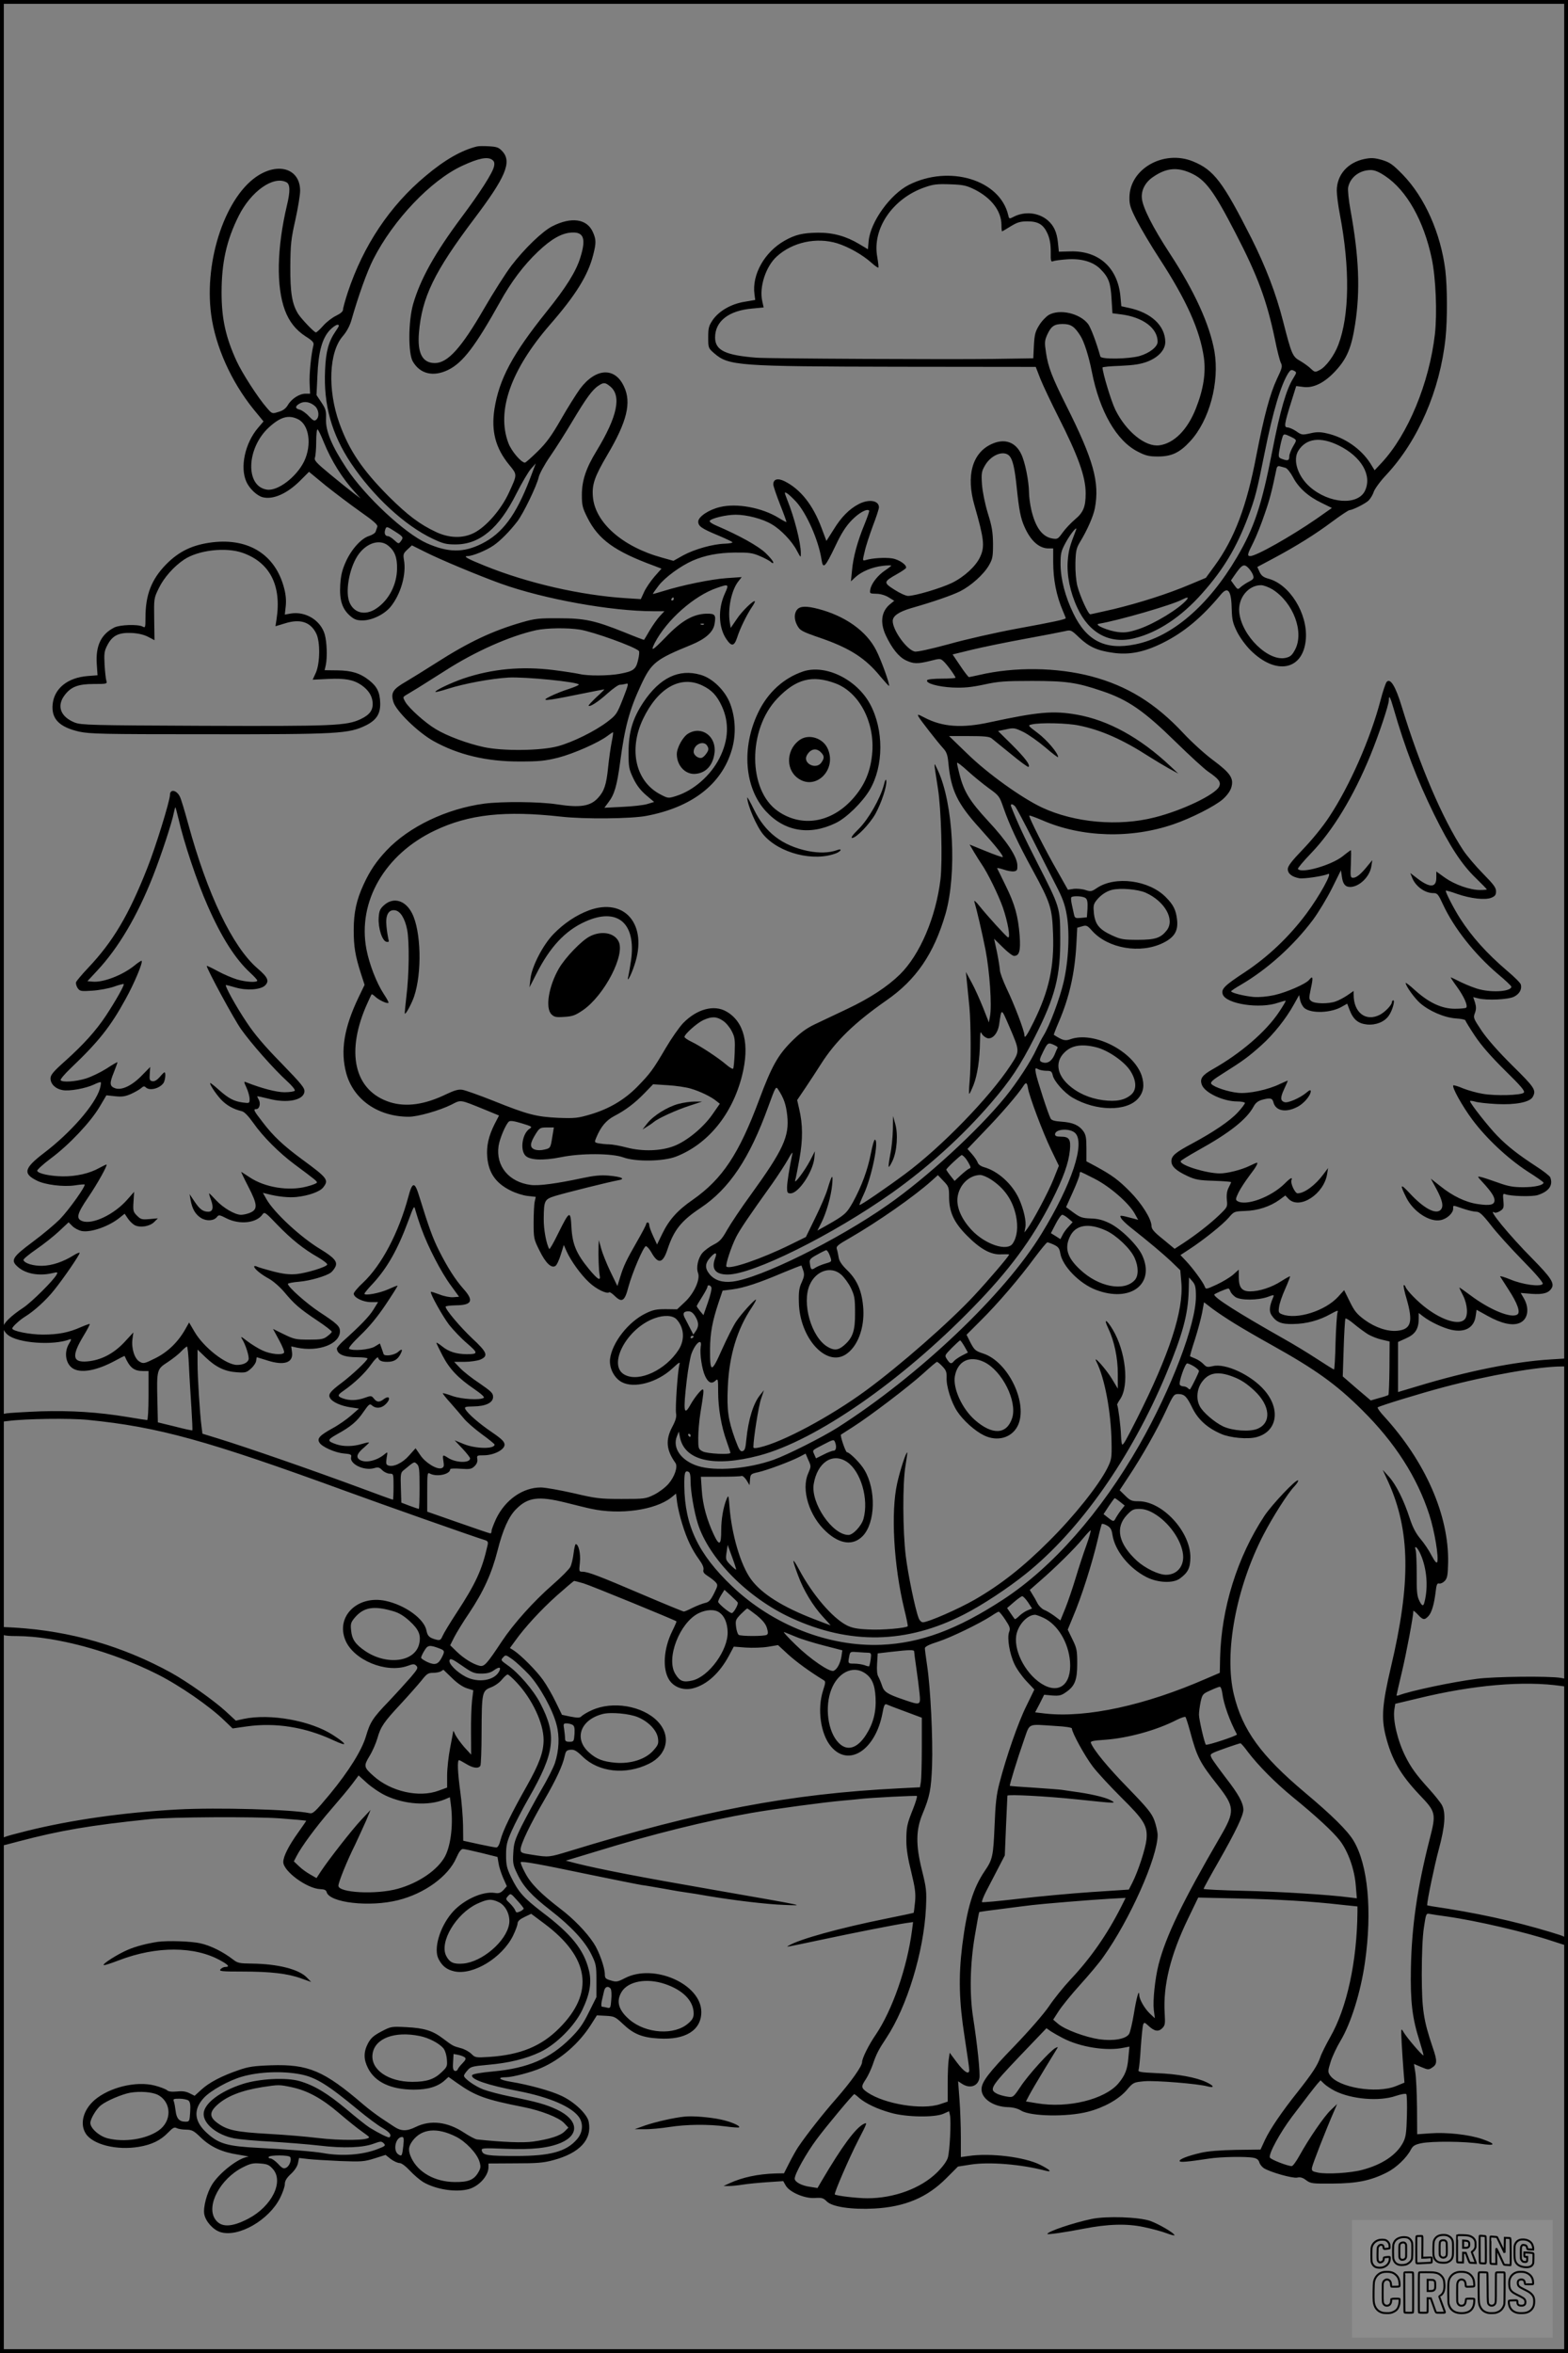<?xml version="1.0" encoding="UTF-8"?>
<svg xmlns="http://www.w3.org/2000/svg" version="1.0" width="1024pt" height="1536pt" viewBox="0 0 1024 1536" preserveAspectRatio="xMidYMid meet">
  <rect x="0" y="0" width="1024" height="1536" fill="#808080" stroke="none"/>
  <g transform="translate(0.00 0.00) scale(1)">
    <g transform="translate(0,1536) scale(0.1,-0.1)" fill="#000000" stroke="none">
      <path d="M3115 14404 c-101 -25 -209 -86 -336 -193 -233 -194 -407 -455 -508 -760 -17 -52 -31 -103 -31 -113 0 -11 -16 -25 -45 -39 -25 -12 -63 -41 -84 -65 -21 -24 -43 -44 -48 -44 -11 0 -94 87 -116 121 -40 65 -52 138 -51 309 1 147 5 181 33 305 17 77 31 162 31 190 0 136 -129 186 -268 103 -215 -129 -361 -553 -313 -912 28 -207 130 -436 277 -618 l65 -79 -35 -41 c-86 -100 -120 -258 -77 -353 20 -45 70 -92 107 -101 67 -17 158 23 242 106 l60 60 108 -89 c60 -48 162 -125 227 -171 90 -63 116 -87 111 -99 -3 -9 -8 -23 -11 -32 -3 -9 -22 -21 -43 -28 -50 -15 -115 -86 -152 -169 -23 -51 -32 -87 -36 -149 -6 -100 12 -157 64 -203 28 -24 43 -30 82 -30 61 0 141 39 182 88 67 82 105 213 88 307 -6 36 -4 43 23 68 l29 27 82 -41 c102 -52 358 -158 499 -209 282 -101 720 -180 996 -180 l72 0 -30 -32 c-17 -18 -46 -60 -66 -93 -19 -33 -36 -61 -37 -62 -1 -1 -57 20 -125 48 -197 79 -262 93 -431 93 -129 1 -156 -2 -240 -26 -194 -56 -349 -129 -563 -266 -67 -43 -155 -97 -195 -121 -87 -50 -101 -73 -83 -133 18 -60 160 -198 261 -255 161 -90 348 -135 565 -134 127 0 165 4 250 25 101 26 264 98 322 142 17 13 34 24 36 24 3 0 -1 -28 -8 -62 -7 -35 -18 -111 -24 -171 -11 -108 -25 -152 -65 -195 -49 -55 -117 -66 -266 -43 -115 18 -361 20 -477 5 -247 -33 -493 -151 -639 -306 -66 -70 -109 -133 -150 -223 -46 -100 -64 -182 -64 -297 0 -108 10 -167 46 -280 l25 -77 -40 -83 c-94 -197 -119 -347 -80 -493 47 -173 208 -285 409 -285 59 0 202 41 278 79 65 33 51 35 219 -33 l92 -38 -29 -56 c-39 -78 -54 -142 -48 -215 9 -103 55 -170 151 -218 33 -17 83 -33 113 -36 l53 -6 -7 -31 c-4 -17 -7 -79 -7 -137 0 -102 1 -108 38 -182 40 -82 78 -118 104 -101 9 5 24 38 35 73 l20 64 18 -41 c29 -64 93 -153 147 -203 46 -44 117 -78 131 -65 3 4 21 -8 39 -26 45 -43 63 -31 86 58 25 94 100 269 115 269 7 0 23 -18 35 -39 45 -81 76 -75 107 21 41 123 89 184 214 267 189 126 321 323 444 664 47 129 49 133 64 110 37 -57 51 -97 59 -169 15 -136 -25 -224 -237 -517 -63 -86 -132 -190 -155 -230 -34 -61 -49 -77 -89 -97 -26 -13 -59 -38 -73 -54 -29 -35 -42 -96 -28 -132 15 -41 -27 -134 -88 -190 l-49 -46 -74 1 c-62 0 -83 -4 -132 -28 -113 -55 -218 -190 -232 -296 -7 -59 26 -125 76 -152 81 -44 232 -3 331 89 48 44 52 46 45 21 -11 -47 -27 -282 -21 -314 4 -23 -2 -46 -25 -89 -45 -85 -39 -151 21 -235 17 -24 -5 -90 -46 -137 -20 -23 -61 -54 -93 -70 -55 -27 -62 -28 -212 -28 -143 0 -167 3 -316 38 -89 20 -184 37 -212 37 -118 0 -232 -80 -292 -204 -16 -35 -30 -71 -30 -80 0 -9 -3 -16 -7 -16 -5 0 -99 32 -210 71 l-203 71 0 130 c0 124 1 128 19 118 45 -23 131 -4 131 29 0 5 31 6 69 3 61 -4 71 -2 91 18 14 14 20 30 17 46 -4 23 -1 24 42 24 65 0 136 36 136 69 0 19 -17 37 -83 82 -84 57 -156 120 -173 150 -7 15 -1 17 52 18 81 1 129 24 129 62 0 25 -12 36 -87 88 -49 32 -106 77 -128 100 l-39 41 67 0 c37 0 83 7 102 14 57 24 47 48 -52 140 -78 74 -173 186 -173 206 0 5 30 8 66 9 107 1 120 30 51 107 -54 61 -104 139 -161 252 -40 80 -66 151 -128 352 -30 99 -45 98 -72 -5 -63 -233 -174 -444 -295 -558 -34 -31 -61 -64 -61 -72 0 -25 60 -55 112 -55 l47 0 -31 -50 c-27 -44 -85 -104 -201 -208 -20 -19 -37 -39 -37 -45 1 -38 47 -57 136 -57 35 0 64 -4 64 -8 0 -13 -101 -108 -169 -159 -76 -57 -90 -76 -75 -100 15 -26 72 -51 134 -60 l54 -8 -50 -44 c-27 -24 -82 -63 -123 -85 -83 -46 -102 -66 -85 -93 16 -28 102 -66 159 -71 45 -4 52 -7 48 -23 -12 -45 83 -92 150 -73 26 8 34 6 53 -13 13 -13 35 -23 49 -23 25 0 25 -1 25 -85 0 -47 -2 -85 -4 -85 -3 0 -103 36 -223 81 -317 117 -723 258 -920 319 l-101 31 -6 47 c-11 82 -26 324 -26 414 l0 88 53 -51 c67 -64 126 -92 203 -97 56 -4 64 -2 93 24 18 16 33 39 34 52 1 12 3 22 5 22 1 0 32 -10 68 -21 109 -35 170 -15 161 53 l-5 39 36 -8 c143 -30 282 23 282 107 0 32 -19 50 -135 126 -83 55 -205 163 -205 183 0 4 33 11 73 14 72 6 178 37 208 60 9 7 21 22 28 35 18 34 -4 61 -96 117 -130 78 -304 240 -353 327 l-23 41 29 -7 c68 -18 141 -25 189 -20 80 8 154 35 175 62 39 49 30 61 -135 182 -125 92 -190 153 -260 245 -59 76 -63 85 -41 85 20 0 29 35 17 59 -6 11 -11 21 -11 24 0 2 33 -5 73 -15 120 -32 229 -11 235 45 3 24 -17 49 -151 187 -109 111 -176 190 -226 266 -70 104 -147 244 -135 244 3 0 31 -7 61 -16 74 -22 166 -15 194 13 29 29 19 53 -50 112 -163 141 -327 484 -452 943 -23 84 -47 165 -55 179 -22 43 -64 49 -64 10 0 -38 -94 -342 -147 -475 -122 -310 -225 -483 -389 -656 -39 -41 -73 -82 -77 -91 -3 -9 2 -27 10 -39 15 -21 21 -22 97 -17 45 3 108 15 140 26 33 12 61 19 64 17 6 -6 -54 -112 -116 -206 -65 -98 -145 -187 -264 -294 -81 -72 -98 -93 -98 -116 0 -36 32 -68 78 -76 44 -9 152 11 205 36 22 11 43 18 45 15 3 -3 0 -22 -6 -43 -31 -103 -190 -286 -364 -418 -131 -100 -140 -135 -47 -181 53 -27 172 -42 248 -31 30 5 58 7 63 6 13 -5 -103 -168 -162 -228 -31 -31 -109 -97 -175 -146 -137 -102 -149 -122 -95 -167 51 -43 136 -58 222 -38 34 8 37 7 28 -9 -20 -38 -162 -179 -217 -216 -82 -54 -133 -104 -133 -130 0 -12 13 -33 30 -47 64 -55 298 -72 406 -30 12 4 10 -3 -5 -28 -37 -61 -20 -142 34 -167 56 -26 154 -5 264 54 35 19 64 34 65 32 33 -76 60 -98 121 -98 l35 0 0 -160 c0 -91 -4 -160 -9 -160 -5 0 -63 9 -128 20 -193 32 -372 43 -568 37 -99 -4 -199 -10 -222 -13 -37 -6 -43 -10 -43 -32 0 -24 1 -25 53 -18 115 15 405 19 522 7 460 -46 775 -133 1690 -467 224 -82 836 -298 903 -318 18 -6 21 -12 16 -34 -36 -160 -77 -249 -202 -440 -44 -67 -85 -135 -92 -152 -11 -25 -16 -29 -39 -24 -46 12 -59 23 -66 60 -14 76 -140 167 -268 194 -183 38 -326 -103 -261 -258 54 -129 265 -216 405 -167 38 14 45 14 58 1 13 -13 8 -22 -35 -73 -27 -31 -92 -103 -145 -159 -105 -109 -122 -136 -149 -228 -27 -92 -113 -229 -234 -376 -99 -119 -112 -131 -135 -126 -108 24 -604 38 -861 24 -350 -19 -697 -68 -989 -141 -162 -41 -166 -43 -169 -69 -2 -16 -1 -28 3 -28 3 0 56 13 118 30 270 71 461 104 857 145 135 14 681 17 848 5 94 -7 172 -14 172 -16 0 -1 -24 -36 -53 -77 -62 -86 -97 -156 -97 -192 0 -60 155 -174 242 -177 26 -1 38 -6 41 -19 18 -70 281 -100 467 -53 173 43 328 156 380 276 17 39 31 58 43 58 10 0 64 -12 122 -26 l104 -26 7 -42 c3 -22 17 -65 30 -95 l24 -54 -22 -25 c-18 -18 -30 -23 -55 -19 -83 14 -216 -49 -286 -135 -78 -95 -116 -232 -83 -296 24 -47 54 -70 104 -81 122 -26 310 88 382 232 16 33 30 70 30 81 1 15 14 27 45 42 l44 21 83 -62 c299 -222 333 -453 99 -686 -117 -117 -252 -172 -452 -186 -93 -6 -96 -5 -121 20 -14 14 -45 31 -69 37 -51 14 -51 14 -115 62 -68 52 -123 69 -239 75 -98 5 -101 5 -164 -28 -51 -27 -69 -43 -88 -78 -29 -56 -29 -104 0 -161 46 -92 149 -140 299 -141 93 0 159 20 205 63 l22 20 58 -41 c119 -84 185 -107 433 -156 115 -23 230 -68 264 -104 l28 -30 -25 -25 c-28 -28 -99 -51 -206 -66 -64 -9 -196 -4 -366 14 -11 1 -49 21 -84 44 -109 72 -220 85 -317 37 -59 -29 -96 -28 -144 5 -14 9 -50 33 -80 53 -30 20 -82 59 -115 87 -259 223 -361 266 -605 258 -112 -4 -148 -9 -213 -32 -108 -37 -191 -80 -242 -127 l-44 -40 -32 16 c-23 12 -47 16 -83 12 -35 -3 -56 -1 -66 9 -9 7 -45 21 -80 30 -122 31 -297 -12 -394 -96 -72 -64 -96 -153 -57 -216 44 -73 203 -113 349 -88 83 14 141 42 190 93 31 32 41 37 56 29 9 -5 37 -10 61 -10 39 -1 51 -7 96 -51 64 -62 139 -96 243 -112 45 -7 75 -13 68 -14 -60 -4 -187 -102 -237 -181 -34 -55 -59 -149 -51 -194 9 -48 59 -103 106 -117 118 -36 317 79 389 223 17 34 31 74 31 90 0 21 11 40 40 67 24 22 43 51 46 71 l7 33 61 -7 c34 -4 128 -9 209 -13 137 -5 155 -4 222 17 l73 23 34 -27 c19 -14 45 -26 57 -26 13 0 39 -19 68 -50 25 -27 65 -61 88 -75 83 -48 213 -68 297 -45 67 19 128 87 128 143 l0 24 173 1 c144 0 185 3 251 21 171 46 253 133 231 249 -9 50 -92 130 -177 170 -68 33 -214 73 -335 93 -73 12 -90 29 -29 29 42 0 168 33 231 61 128 56 247 160 325 283 l38 60 59 -3 c54 -3 61 -6 110 -52 70 -67 127 -90 235 -96 174 -11 278 54 278 173 0 182 -310 319 -499 221 -48 -25 -57 -26 -92 -15 -33 9 -39 15 -39 39 0 45 -38 152 -72 203 -48 74 -134 162 -220 227 -129 99 -193 164 -229 234 -19 35 -31 66 -28 69 8 8 124 -13 444 -80 165 -34 320 -65 345 -69 25 -3 92 -15 150 -25 58 -11 125 -22 150 -25 25 -3 83 -13 129 -21 171 -29 389 -55 501 -59 138 -5 177 -13 -480 102 -462 80 -723 131 -876 169 l-69 18 40 12 c22 7 92 28 155 47 374 115 717 200 1015 252 154 27 475 70 600 81 44 4 91 8 105 10 73 9 373 24 378 20 3 -4 -8 -41 -25 -84 -40 -99 -44 -119 -44 -211 0 -51 11 -118 32 -201 25 -104 30 -137 25 -194 -4 -39 -8 -71 -9 -72 -1 -2 -83 -19 -182 -39 -302 -61 -566 -134 -635 -176 -18 -11 -32 -13 225 41 207 44 461 94 539 106 l49 7 -7 -54 c-32 -244 -128 -519 -236 -680 -46 -66 -90 -155 -90 -180 0 -27 -72 -128 -169 -239 -83 -94 -191 -231 -248 -315 -11 -16 -37 -62 -57 -101 l-36 -71 -57 -1 c-115 -4 -213 -25 -297 -63 l-41 -19 35 0 c19 0 60 4 90 9 30 5 102 12 160 16 l105 7 17 -30 c26 -43 124 -85 190 -80 45 3 55 0 78 -23 35 -35 162 -54 310 -46 200 11 345 72 470 198 l76 76 83 13 c121 19 331 2 489 -40 47 -12 30 6 -36 39 -102 51 -326 78 -467 57 l-50 -7 0 128 c0 70 -4 182 -9 248 l-9 119 26 -17 c51 -33 103 -16 113 37 6 34 -13 216 -41 396 -24 151 -20 351 11 532 14 84 27 154 29 156 1 2 72 12 156 22 85 11 170 22 190 24 54 7 377 34 502 41 l108 6 -30 -60 c-91 -179 -198 -333 -330 -473 -45 -48 -108 -126 -140 -174 -35 -51 -127 -157 -227 -261 -170 -176 -214 -234 -214 -282 0 -61 77 -113 170 -116 36 -1 67 -9 89 -23 63 -38 302 -42 436 -7 104 27 199 80 251 139 45 53 46 53 117 60 72 6 351 -16 415 -34 46 -12 40 5 -10 28 -65 31 -189 54 -326 59 -108 5 -122 8 -116 22 3 9 10 75 14 146 5 72 12 138 15 148 7 17 10 16 34 -6 39 -37 66 -42 91 -17 19 19 20 29 16 98 -11 181 38 380 152 616 l67 139 265 -6 c263 -6 468 -18 670 -41 l105 -11 0 -35 c-3 -325 -69 -628 -178 -818 -27 -48 -57 -107 -65 -132 -18 -53 -51 -103 -147 -225 -103 -129 -180 -242 -214 -314 l-29 -63 -159 -2 c-103 -2 -183 -8 -230 -19 -87 -20 -146 -43 -139 -55 5 -8 53 -4 191 17 77 12 245 15 293 5 20 -4 32 -14 36 -29 3 -12 16 -29 29 -38 40 -26 188 -68 218 -62 20 5 37 0 59 -17 30 -22 40 -23 173 -22 158 1 249 19 355 73 60 30 129 96 156 149 13 24 25 32 66 41 70 15 288 13 388 -3 101 -16 106 -2 10 31 -85 29 -230 45 -338 37 l-85 -6 -1 174 c-1 95 -6 198 -11 229 l-9 56 47 -20 c45 -19 49 -19 73 -3 32 21 33 43 2 132 -60 178 -70 244 -71 474 0 136 5 249 14 308 14 92 14 93 40 88 14 -3 62 -10 106 -16 199 -28 520 -103 693 -161 47 -16 90 -29 95 -29 4 0 7 12 5 27 -3 26 -10 30 -113 61 -242 73 -486 126 -772 168 -18 3 -33 6 -33 7 1 35 48 261 76 364 41 152 47 239 21 289 -9 17 -48 66 -87 109 -81 89 -116 138 -152 210 -51 102 -83 237 -72 306 l6 37 147 35 c360 88 693 117 939 81 40 -6 42 -5 42 19 0 23 -5 27 -47 34 -75 13 -437 9 -548 -6 -158 -20 -436 -79 -508 -107 -9 -3 -17 -4 -17 -1 0 3 16 71 35 152 29 121 75 365 75 399 0 4 13 -6 29 -23 34 -37 44 -38 70 -10 21 23 37 77 47 161 5 45 10 55 23 51 9 -2 26 6 36 17 17 18 20 38 22 119 6 309 -148 659 -417 954 -28 30 -47 57 -43 60 22 13 278 91 428 131 297 79 623 136 776 136 36 0 39 2 39 27 l0 26 -112 -7 c-235 -14 -545 -76 -871 -175 l-127 -38 0 164 0 163 53 24 c59 26 82 61 82 128 l0 37 30 -23 c47 -36 130 -75 185 -87 88 -19 147 15 157 90 l6 41 72 -40 c90 -50 162 -66 209 -46 55 23 66 95 27 162 l-20 34 72 -6 c75 -5 110 5 130 37 20 32 -5 70 -124 191 -154 155 -301 335 -249 303 6 -4 22 1 37 10 23 15 25 22 21 67 -4 42 -3 48 11 43 33 -14 178 -18 214 -6 73 24 101 64 81 116 -4 9 -46 42 -93 72 -115 75 -185 129 -253 199 -56 57 -178 212 -178 226 0 4 15 2 33 -3 17 -6 82 -13 142 -16 124 -6 216 12 235 47 24 44 12 61 -133 204 -91 90 -163 172 -200 226 -54 81 -57 86 -45 117 9 24 9 41 1 68 l-12 36 32 -8 c58 -15 199 -8 235 11 35 18 52 48 44 79 -2 10 -43 51 -91 91 -133 114 -229 221 -306 341 -41 64 -98 175 -93 181 2 2 35 -7 73 -21 89 -31 185 -42 225 -25 24 10 30 19 30 42 0 24 -17 46 -85 115 -47 48 -105 116 -129 152 -136 206 -285 555 -402 939 -40 132 -74 187 -98 161 -7 -8 -25 -61 -40 -119 -66 -252 -202 -561 -336 -763 -41 -63 -114 -152 -171 -211 -74 -77 -99 -110 -99 -129 0 -30 27 -51 75 -60 30 -5 154 13 189 28 30 13 -56 -143 -143 -260 -113 -151 -249 -280 -401 -381 -133 -87 -156 -110 -145 -144 20 -64 244 -98 364 -55 24 8 46 14 47 12 2 -2 -17 -34 -43 -73 -85 -128 -251 -271 -434 -374 -69 -39 -85 -62 -70 -102 20 -52 140 -108 231 -108 28 0 50 -5 50 -10 0 -6 -21 -34 -47 -62 -52 -56 -157 -127 -298 -203 -109 -58 -135 -80 -135 -115 0 -34 30 -62 105 -97 52 -24 75 -28 173 -31 61 -2 112 -6 112 -9 0 -2 -7 -18 -16 -35 -11 -21 -15 -47 -12 -80 5 -47 4 -48 -51 -101 -62 -59 -147 -125 -233 -182 l-57 -37 -75 62 c-59 47 -76 67 -76 87 0 45 -63 146 -140 224 -76 77 -117 107 -225 166 l-60 32 0 85 c0 70 -4 89 -21 113 -29 39 -69 56 -142 61 -45 3 -65 9 -71 21 -16 29 -89 255 -96 294 -6 36 -5 38 14 28 11 -6 35 -11 55 -11 30 0 35 -4 41 -29 8 -39 76 -115 129 -146 154 -90 356 -92 430 -4 35 41 41 87 22 147 -54 160 -313 293 -466 238 -34 -12 -50 -8 -108 29 -1 1 13 39 33 85 68 159 103 313 114 500 l6 114 31 9 c29 9 35 6 67 -30 104 -115 315 -151 463 -78 73 36 99 78 91 150 -7 64 -23 98 -74 149 -110 111 -330 140 -450 59 -34 -23 -40 -24 -74 -13 -21 7 -55 10 -76 8 l-39 -6 -66 117 c-80 138 -192 360 -186 367 3 2 41 -12 86 -31 257 -112 579 -121 857 -25 114 39 270 118 321 163 27 24 48 53 55 76 18 60 -5 94 -119 179 -53 39 -141 119 -194 176 -183 196 -367 309 -601 371 -225 59 -501 63 -732 9 -33 -7 -63 -14 -67 -14 -4 0 -30 33 -57 74 l-50 74 127 31 c70 17 226 49 347 71 121 22 238 45 260 50 38 9 41 8 92 -41 65 -62 119 -86 220 -100 107 -16 206 4 328 65 138 69 253 165 377 314 48 58 70 27 72 -99 2 -64 7 -87 34 -142 19 -38 56 -89 88 -121 168 -168 347 -131 362 74 12 166 -106 355 -243 392 -33 9 -47 19 -59 44 l-15 33 107 57 c149 80 270 155 385 241 54 40 104 73 110 73 21 1 101 41 124 62 12 12 28 37 34 57 7 20 43 70 82 111 209 224 351 553 387 892 13 124 12 332 -1 443 -30 242 -134 477 -279 626 -66 67 -83 79 -135 95 -51 14 -69 15 -115 6 -110 -23 -180 -104 -180 -207 0 -27 9 -97 20 -154 67 -351 63 -660 -10 -852 -26 -69 -81 -144 -121 -164 -30 -16 -32 -16 -58 8 -14 14 -46 37 -70 51 -50 28 -56 41 -112 260 -46 180 -112 352 -206 540 -187 369 -245 446 -381 502 -192 79 -416 -48 -416 -236 -1 -46 7 -70 48 -150 27 -52 93 -164 148 -248 177 -272 264 -466 290 -646 14 -100 -3 -208 -52 -332 -55 -140 -143 -228 -239 -241 -91 -12 -216 89 -287 232 -27 55 -83 240 -84 276 0 4 53 9 118 11 88 4 131 11 174 27 73 28 118 77 118 129 -1 106 -92 191 -237 222 l-50 11 -6 65 c-18 187 -142 298 -326 293 l-76 -2 -6 59 c-7 69 -27 112 -68 147 -60 50 -149 59 -221 22 -29 -15 -30 -15 -36 12 -55 230 -385 329 -649 196 -121 -62 -249 -239 -262 -364 l-5 -56 -57 34 c-85 51 -171 75 -269 74 -100 -1 -149 -13 -218 -52 -131 -74 -214 -221 -197 -349 l5 -38 -70 -12 c-87 -14 -165 -59 -207 -118 -26 -39 -30 -52 -30 -114 0 -69 1 -71 39 -104 95 -82 151 -86 1205 -88 l895 -1 31 -80 c18 -44 70 -154 116 -245 130 -256 179 -392 179 -500 0 -88 -15 -125 -69 -170 -26 -22 -63 -61 -81 -86 -31 -43 -34 -45 -69 -39 -65 12 -109 72 -136 187 -8 35 -15 86 -15 113 -1 76 -26 200 -51 251 -38 80 -110 104 -194 65 -126 -58 -167 -207 -111 -401 63 -219 68 -268 37 -335 -27 -60 -103 -130 -184 -170 -73 -35 -241 -85 -287 -85 -14 0 -54 18 -88 40 -74 47 -73 52 15 102 29 16 55 34 59 39 11 18 -43 57 -91 64 -46 7 -128 2 -171 -11 -22 -6 -22 -5 -7 56 7 34 32 109 53 166 22 57 40 112 40 122 0 45 -64 56 -131 22 -62 -32 -115 -85 -165 -167 l-47 -74 -32 85 c-56 150 -137 252 -240 304 -46 23 -75 15 -75 -21 1 -12 21 -71 45 -132 24 -60 42 -111 41 -113 -2 -1 -25 11 -52 28 -108 66 -272 97 -382 70 -73 -17 -142 -63 -142 -95 0 -30 21 -45 132 -91 45 -19 87 -39 91 -43 4 -4 -17 -9 -47 -10 -80 -2 -200 -36 -274 -76 l-64 -36 -75 21 c-258 71 -437 229 -451 397 -7 80 11 132 94 273 129 218 159 342 109 447 -59 128 -184 122 -287 -15 -23 -32 -79 -120 -123 -197 -63 -110 -96 -155 -154 -212 -41 -40 -78 -73 -83 -73 -24 0 -89 76 -108 128 -79 209 16 478 272 773 170 195 248 322 282 455 20 79 20 100 -3 151 -39 85 -140 99 -264 36 -64 -32 -182 -146 -267 -257 -38 -50 -118 -176 -179 -281 -148 -256 -237 -355 -321 -355 -81 0 -115 64 -104 197 19 232 100 399 361 745 204 270 247 370 185 439 -24 26 -35 31 -87 34 -33 2 -69 2 -80 -1z m99 -87 c14 -10 17 -21 12 -44 -9 -42 -91 -170 -213 -333 -175 -235 -268 -403 -315 -565 -32 -113 -33 -322 -2 -375 48 -82 135 -102 232 -54 95 47 177 155 337 442 73 132 154 240 249 330 87 83 157 122 222 124 77 4 92 -42 54 -163 -28 -91 -92 -194 -221 -354 -222 -277 -309 -439 -340 -635 -22 -145 7 -255 96 -364 54 -66 54 -61 -1 -181 -50 -110 -149 -224 -229 -264 -73 -37 -162 -34 -247 6 -107 50 -185 109 -309 232 -173 174 -259 301 -323 479 -78 218 -68 465 23 568 24 28 44 64 55 101 46 161 102 318 144 401 130 256 375 514 579 609 107 50 167 62 197 40z m4561 -86 c97 -43 150 -114 295 -395 144 -278 203 -438 256 -691 14 -71 32 -141 39 -154 11 -22 8 -34 -26 -105 -45 -96 -84 -241 -134 -498 -63 -332 -143 -544 -273 -722 l-57 -78 -105 -44 c-142 -60 -323 -118 -496 -160 -80 -18 -149 -34 -154 -34 -13 0 -66 116 -84 184 -9 37 -14 95 -13 150 2 79 6 97 29 136 49 80 88 170 98 222 32 169 -8 315 -187 671 -93 186 -118 251 -132 345 -10 65 -9 78 7 115 26 57 46 72 102 72 53 0 77 -16 115 -76 25 -38 56 -137 75 -234 51 -261 162 -454 302 -524 50 -26 73 -31 130 -31 89 0 142 25 210 99 126 136 193 385 159 587 -31 175 -129 391 -292 640 -111 170 -177 300 -182 360 -5 52 22 104 72 138 85 59 156 67 246 27z m1271 -20 c141 -94 252 -292 304 -538 27 -128 36 -356 21 -493 -37 -321 -176 -657 -349 -842 l-45 -48 -27 44 c-61 96 -169 171 -285 197 -43 10 -67 10 -109 0 -51 -11 -56 -11 -91 14 -21 14 -47 25 -57 25 -24 0 -21 21 25 168 l32 102 47 -6 c66 -9 139 28 209 104 76 82 105 152 129 307 34 220 25 438 -30 741 -12 65 -19 132 -16 150 13 66 73 113 147 114 26 0 53 -11 95 -39z m-7175 -41 c24 -13 25 -59 3 -150 -66 -279 -71 -531 -13 -686 28 -75 72 -129 135 -170 46 -29 55 -40 51 -57 -16 -64 -28 -192 -25 -250 l3 -67 -30 0 c-40 0 -91 -33 -115 -74 -14 -23 -32 -37 -62 -45 -41 -13 -41 -13 -75 26 -58 66 -161 226 -198 306 -71 155 -98 276 -98 447 0 195 32 341 111 499 81 163 228 266 313 221z m4496 -48 c109 -56 172 -140 173 -229 0 -24 2 -43 4 -43 3 0 28 15 57 33 43 26 62 32 109 32 71 0 105 -21 132 -82 14 -33 20 -67 20 -115 -1 -62 1 -69 16 -63 9 4 49 9 88 12 95 7 171 -15 219 -62 55 -55 68 -90 74 -195 l6 -95 55 -7 c144 -18 240 -90 240 -179 0 -33 -53 -74 -118 -93 -72 -20 -251 -23 -256 -3 -28 98 -62 187 -80 212 -54 70 -186 100 -257 59 -18 -11 -47 -41 -63 -68 -25 -40 -30 -60 -34 -131 l-4 -84 -262 -4 c-287 -4 -1475 2 -1545 8 -204 16 -271 48 -271 132 0 107 90 176 243 189 l74 7 -9 41 c-21 92 23 227 95 292 102 93 258 127 394 86 76 -24 166 -75 225 -128 22 -20 42 -33 44 -31 3 3 -1 34 -7 70 -34 184 100 381 309 454 57 20 81 23 167 20 88 -3 107 -8 162 -35z m-4175 -924 c-46 -67 -64 -132 -69 -253 -11 -228 43 -420 170 -610 145 -216 351 -406 533 -492 68 -32 88 -37 149 -37 158 0 284 105 397 331 35 69 77 141 95 162 l32 36 -39 -103 c-91 -237 -180 -355 -315 -422 -119 -59 -218 -58 -358 4 -142 63 -402 305 -524 489 -96 145 -137 243 -134 322 2 53 -2 66 -30 108 l-32 48 6 127 c6 154 31 244 81 297 18 19 41 35 50 35 14 0 12 -8 -12 -42z m6254 -307 c-45 -71 -86 -211 -137 -474 -70 -358 -118 -502 -232 -696 -185 -314 -423 -519 -662 -567 -195 -40 -318 21 -405 201 -53 109 -83 222 -84 320 0 73 3 86 33 142 34 63 84 121 66 78 -39 -100 -47 -130 -52 -196 -7 -94 15 -204 62 -305 77 -168 213 -241 375 -200 153 38 306 140 442 294 138 155 223 297 298 496 47 125 58 167 109 421 54 270 107 447 156 522 13 19 19 21 35 13 19 -10 19 -11 -4 -49z m-4463 -52 c78 -61 50 -197 -88 -424 -68 -111 -95 -192 -95 -286 0 -67 4 -84 35 -146 72 -145 179 -222 438 -317 l47 -18 -45 -51 c-25 -29 -56 -74 -68 -100 l-22 -48 -95 6 c-299 19 -643 98 -925 212 -114 46 -144 63 -110 63 31 0 124 38 169 70 45 31 105 92 155 157 39 51 127 233 139 288 5 22 38 83 74 135 36 52 102 156 146 230 89 149 130 206 170 232 34 23 44 22 75 -3z m-1925 -131 c25 -24 29 -70 7 -88 -12 -10 -20 -6 -48 23 -18 20 -45 39 -60 43 -32 7 -31 24 4 42 30 15 67 7 97 -20z m-113 -84 c74 -35 93 -167 41 -276 -50 -102 -173 -196 -244 -184 -141 22 -133 270 13 405 75 69 128 85 190 55z m170 -152 c49 -120 119 -233 204 -326 l36 -40 -45 34 c-25 19 -94 74 -153 123 -93 77 -107 92 -100 111 4 11 8 58 8 104 0 45 4 81 9 79 4 -1 23 -40 41 -85z m6334 27 c19 -13 19 -13 -5 -54 -13 -23 -24 -51 -24 -62 0 -29 -8 -33 -42 -21 -29 10 -30 13 -24 52 4 22 11 58 17 78 9 34 12 36 34 28 13 -5 33 -15 44 -21z m294 -47 c148 -73 219 -195 171 -296 -47 -97 -234 -84 -359 25 -80 70 -114 176 -76 237 51 81 144 93 264 34z m-2150 -69 c21 -25 34 -79 47 -207 15 -144 25 -198 50 -254 41 -93 96 -142 158 -142 l30 0 0 -87 c0 -118 21 -221 62 -318 11 -26 20 -48 20 -50 0 -8 -79 -25 -320 -69 -135 -25 -335 -70 -444 -101 -122 -33 -209 -52 -223 -48 -52 12 -143 139 -143 199 0 33 39 60 120 84 144 41 265 83 320 110 71 36 153 109 188 169 24 42 27 55 27 141 -1 78 -7 114 -34 200 -19 63 -34 138 -38 186 -5 73 -3 86 18 123 40 72 125 105 162 64z m1802 -77 c11 -3 33 -31 49 -61 36 -69 99 -126 187 -168 l67 -33 -101 -71 c-167 -115 -393 -243 -432 -243 -22 0 -19 12 20 89 19 38 52 120 73 183 34 97 47 147 78 296 3 16 10 22 22 18 9 -2 26 -7 37 -10z m-3197 -220 c70 -76 148 -254 167 -379 10 -65 23 -52 91 90 39 83 69 129 107 168 46 47 99 77 113 62 3 -2 -11 -42 -30 -89 -46 -111 -75 -217 -82 -303 l-7 -70 29 27 c40 37 109 66 177 74 31 4 57 4 57 2 0 -3 -18 -17 -39 -31 -48 -32 -89 -84 -97 -123 -5 -28 -5 -29 38 -30 26 0 58 -9 81 -23 l37 -23 -25 -20 c-59 -47 -70 -120 -30 -206 39 -83 84 -140 130 -162 50 -24 76 -25 161 -4 62 16 65 16 85 -2 22 -19 79 -98 79 -108 0 -3 -40 -6 -89 -6 -50 0 -93 -4 -96 -10 -12 -20 69 -43 165 -48 75 -3 119 1 205 19 95 21 138 24 315 24 224 0 292 -10 457 -66 170 -57 274 -129 483 -334 91 -89 185 -175 210 -192 70 -48 85 -68 72 -97 -23 -52 -241 -157 -422 -202 -235 -60 -522 -35 -736 65 -133 63 -354 221 -487 351 l-119 115 130 0 c98 0 133 -3 148 -15 10 -8 68 -55 127 -103 59 -49 111 -87 114 -83 13 12 -23 59 -110 146 l-89 88 53 11 c50 11 56 10 114 -18 33 -17 97 -62 143 -101 45 -39 82 -67 82 -62 0 26 -73 112 -133 157 -65 49 -66 50 -39 56 54 13 234 9 308 -7 145 -29 288 -93 457 -202 38 -24 96 -59 130 -78 l62 -34 -52 49 c-198 186 -406 300 -611 336 -154 27 -253 18 -564 -49 -185 -41 -313 -32 -431 30 -44 23 -47 23 -38 5 13 -23 122 -163 161 -206 22 -24 29 -43 34 -100 17 -174 58 -260 203 -420 110 -122 158 -183 151 -190 -2 -2 -52 15 -110 39 l-106 43 30 -51 c17 -28 38 -62 48 -76 40 -58 110 -201 139 -283 32 -92 52 -203 34 -196 -12 5 -134 139 -186 204 -22 28 -37 41 -34 30 17 -58 49 -195 73 -315 27 -141 43 -365 29 -436 l-7 -38 -37 94 c-21 52 -54 127 -75 165 l-38 70 7 -70 c4 -38 11 -110 16 -160 10 -106 11 -377 1 -487 -4 -43 -5 -78 -2 -78 3 0 15 26 28 58 25 64 41 169 42 282 1 62 3 71 12 52 6 -12 23 -25 36 -29 34 -8 68 31 77 89 16 110 13 110 66 -12 70 -163 70 -161 9 -254 -136 -208 -451 -533 -690 -710 -120 -89 -292 -207 -297 -202 -2 1 10 32 27 68 53 113 103 358 73 358 -5 0 -16 -41 -26 -91 -20 -105 -61 -215 -117 -317 -42 -74 -53 -84 -173 -152 l-59 -33 25 49 c34 67 65 176 72 254 6 72 -2 63 -31 -33 -9 -32 -45 -116 -79 -185 l-62 -127 -104 -51 c-187 -92 -394 -163 -415 -142 -8 9 31 129 63 192 24 48 82 134 236 349 38 54 85 126 104 160 18 34 31 51 28 37 -20 -94 -35 -191 -35 -222 0 -33 3 -38 23 -38 52 0 145 139 155 229 l4 46 -31 -60 c-33 -64 -107 -163 -98 -130 4 11 16 74 28 140 23 129 22 225 -2 327 l-13 57 56 83 c31 46 76 115 100 153 95 149 217 268 426 414 195 135 311 305 387 566 75 262 51 720 -50 936 -29 61 -29 71 0 -116 22 -136 31 -475 17 -595 -30 -248 -134 -492 -265 -621 -82 -80 -196 -155 -344 -225 -76 -36 -172 -82 -213 -101 -56 -27 -95 -56 -151 -112 -88 -88 -130 -162 -210 -377 -133 -357 -241 -520 -435 -656 -100 -69 -155 -131 -199 -222 l-34 -70 -25 54 c-14 30 -26 63 -26 73 0 9 -4 17 -10 17 -5 0 -10 -5 -10 -10 0 -6 -26 -56 -59 -113 -71 -124 -88 -159 -111 -234 l-18 -58 -46 95 c-25 52 -52 120 -60 150 l-15 55 -2 -40 c-2 -60 1 -156 7 -187 9 -44 -11 -33 -69 37 -83 101 -109 162 -115 273 -6 114 -12 111 -87 -40 -29 -60 -55 -105 -58 -101 -19 32 -37 128 -36 197 1 121 5 127 74 149 73 22 354 92 410 102 54 9 28 23 -61 31 -52 4 -94 0 -169 -16 -168 -36 -287 -52 -339 -45 -142 18 -229 123 -210 254 7 48 47 143 68 160 8 7 35 3 84 -12 66 -20 70 -23 51 -35 -46 -29 -64 -131 -30 -173 26 -32 114 -37 234 -13 131 27 332 26 407 -1 82 -30 262 -27 345 5 208 81 367 275 431 528 51 203 15 352 -102 419 -81 47 -193 16 -282 -75 -26 -27 -77 -100 -114 -163 -84 -143 -102 -167 -187 -254 -84 -85 -184 -144 -306 -180 -82 -24 -101 -26 -210 -22 -143 7 -199 21 -425 112 -91 36 -181 68 -200 71 -27 4 -51 -3 -106 -29 -140 -68 -261 -85 -367 -52 -236 75 -293 330 -145 652 12 27 23 50 25 52 2 3 13 -5 26 -17 23 -21 76 -46 84 -38 3 2 -11 28 -31 58 -47 72 -94 193 -113 292 -59 310 120 620 448 775 220 105 456 131 824 90 150 -17 457 -14 556 5 297 56 492 206 558 431 29 97 25 207 -10 300 -32 86 -115 168 -194 190 -141 41 -266 -19 -373 -179 -70 -105 -97 -195 -97 -326 0 -97 2 -110 31 -171 22 -46 47 -78 84 -110 l52 -44 -43 -13 c-24 -8 -98 -16 -163 -19 l-119 -6 26 35 c40 52 56 108 77 263 30 227 60 340 135 501 69 148 95 169 330 265 90 37 141 81 151 133 11 63 5 71 -54 70 -86 -3 -163 -47 -265 -154 -87 -89 -101 -97 -71 -37 78 150 257 309 408 360 75 26 78 24 50 -37 -46 -100 -42 -221 9 -297 35 -52 52 -49 72 12 18 57 62 146 94 194 12 17 21 34 21 38 0 19 -85 -62 -119 -115 l-39 -57 -6 37 c-14 89 11 210 56 267 l22 28 -100 -7 c-99 -7 -290 -46 -414 -85 -35 -11 -65 -19 -66 -18 -2 1 16 26 38 55 42 54 142 127 221 162 80 35 168 52 277 53 88 1 114 -2 160 -22 30 -12 63 -30 73 -38 11 -11 17 -12 17 -4 0 7 -22 34 -50 61 -47 45 -168 113 -324 180 -26 11 -45 24 -41 30 11 17 107 40 170 40 73 0 177 -27 236 -63 59 -34 132 -111 163 -171 26 -48 26 -49 26 -17 0 68 -42 233 -89 349 -19 49 -20 52 -3 43 10 -5 37 -30 60 -55z m-2616 -197 c53 -34 54 -37 35 -63 -13 -17 -15 -17 -42 8 -15 14 -34 26 -41 26 -18 0 -26 17 -19 40 8 26 10 26 67 -11z m-48 -90 c43 -34 60 -76 59 -150 -1 -105 -53 -206 -135 -261 -75 -51 -153 -29 -179 49 -25 78 8 233 66 309 55 72 136 95 189 53z m5623 -151 c11 -13 24 -33 27 -45 6 -18 1 -25 -26 -39 -18 -9 -42 -25 -54 -35 -20 -19 -21 -19 -43 11 l-22 31 22 32 c52 75 63 80 96 45z m154 -136 c135 -86 207 -277 147 -392 -19 -36 -30 -47 -60 -54 -113 -28 -290 144 -305 298 -9 92 59 176 142 176 17 0 51 -13 76 -28z m-3911 -62 c0 -5 -5 -10 -11 -10 -5 0 -7 5 -4 10 3 6 8 10 11 10 2 0 4 -4 4 -10z m3351 -4 c-49 -59 -210 -157 -313 -192 -66 -22 -91 -25 -137 -20 -64 8 -159 48 -126 54 128 21 483 124 545 158 33 17 45 17 31 0z m-3154 -162 c-3 -3 -12 -4 -19 -1 -8 3 -5 6 6 6 11 1 17 -2 13 -5z m-810 -34 c90 -15 354 -110 385 -139 5 -4 2 -31 -5 -60 -14 -61 -30 -73 -122 -90 -72 -13 -206 -14 -260 -1 -22 5 -98 17 -170 26 -208 26 -401 8 -588 -55 -84 -29 -191 -80 -183 -88 2 -2 39 7 82 21 107 34 279 66 394 73 110 6 460 -29 460 -46 0 -4 -30 -17 -67 -29 -38 -12 -90 -33 -118 -47 -70 -34 -38 -33 172 10 95 19 175 35 179 35 3 0 -20 -23 -51 -51 -30 -29 -54 -54 -51 -56 9 -9 63 26 124 81 35 31 70 56 80 56 9 0 27 3 39 6 20 6 19 0 -19 -98 -39 -99 -43 -105 -102 -150 -82 -62 -226 -133 -322 -159 -109 -30 -359 -33 -484 -6 -107 23 -242 73 -315 118 -69 41 -173 135 -198 177 -17 31 -17 31 5 45 13 8 48 29 78 47 30 19 111 70 179 113 193 124 420 225 591 263 69 15 206 17 287 4z m798 -364 c63 -30 97 -66 130 -138 48 -106 43 -219 -16 -336 -57 -114 -169 -212 -283 -248 -51 -16 -53 -16 -101 9 -163 83 -212 291 -116 493 97 203 244 287 386 220z m4515 -148 c76 -263 154 -466 265 -693 103 -209 181 -329 274 -418 39 -38 71 -71 71 -73 0 -2 -20 -4 -44 -4 -66 0 -165 35 -229 80 l-57 41 0 -41 c0 -65 -42 -67 -123 -5 l-47 36 11 -28 c21 -57 83 -103 138 -103 28 0 33 -6 65 -75 71 -153 206 -324 359 -454 48 -40 87 -77 87 -82 0 -30 -116 -40 -205 -18 -27 6 -81 27 -119 45 -37 19 -70 34 -72 34 -2 0 16 -28 41 -62 45 -62 73 -124 60 -136 -4 -4 -37 -7 -74 -7 -85 0 -169 39 -259 120 -34 31 -62 53 -62 48 0 -19 58 -100 95 -132 59 -51 155 -93 231 -99 35 -2 64 -8 64 -13 0 -4 28 -50 62 -101 42 -63 105 -135 197 -226 107 -105 132 -135 122 -145 -17 -17 -186 -22 -269 -7 -37 6 -94 22 -127 35 -32 14 -61 22 -64 20 -11 -11 58 -135 125 -225 92 -123 231 -253 360 -337 57 -36 104 -69 104 -73 0 -17 -58 -30 -133 -30 -66 0 -98 6 -167 31 -47 17 -96 33 -110 36 -24 5 -23 4 11 -33 57 -62 79 -95 79 -119 0 -30 -28 -37 -109 -25 -79 11 -166 53 -246 118 l-61 48 38 -70 c39 -74 47 -113 26 -134 -32 -32 -111 10 -204 111 -60 64 -64 57 -19 -33 46 -90 151 -159 222 -145 41 7 83 45 83 75 0 24 -6 24 65 0 32 -11 70 -20 85 -20 22 0 40 -16 96 -87 37 -49 131 -152 207 -230 88 -89 136 -146 132 -154 -14 -21 -132 -5 -212 29 -40 16 -70 25 -66 19 4 -7 29 -45 55 -86 58 -89 79 -148 57 -162 -40 -27 -181 31 -307 126 -40 30 -72 52 -72 50 0 -2 11 -26 25 -53 29 -58 34 -132 9 -156 -36 -37 -140 -7 -246 72 -56 41 -132 118 -140 143 -3 8 -8 12 -11 9 -3 -3 5 -43 19 -89 43 -150 30 -198 -59 -208 -63 -7 -145 20 -215 71 -50 37 -67 57 -97 119 l-37 75 -39 -43 c-85 -93 -270 -151 -365 -115 -24 9 -26 14 -21 48 2 21 20 74 40 118 19 43 33 80 32 82 -2 2 -27 -12 -57 -31 -63 -41 -144 -67 -204 -67 -54 0 -74 25 -74 93 l0 49 -37 -33 c-21 -18 -69 -47 -108 -65 -70 -32 -70 -32 -78 -11 -10 27 -79 121 -124 168 l-34 36 58 38 c95 62 219 162 257 206 35 41 36 41 108 44 81 2 163 29 224 73 l38 28 22 -23 c72 -71 231 33 251 164 l6 38 -30 -40 c-53 -72 -125 -125 -169 -125 -17 0 -48 66 -40 86 9 23 -7 15 -44 -22 -88 -88 -254 -150 -310 -114 -12 8 -11 15 8 55 12 25 45 75 72 111 43 56 59 84 47 84 -2 0 -22 -9 -45 -20 -55 -27 -147 -50 -197 -50 -87 1 -255 52 -255 79 0 5 51 36 113 71 206 114 318 202 364 287 12 23 29 36 53 43 55 15 69 12 76 -15 14 -57 80 -70 154 -32 44 21 90 76 90 104 0 10 -9 7 -30 -11 -41 -34 -119 -68 -141 -61 -28 9 -29 29 -3 85 13 28 24 53 24 55 0 2 -23 -8 -51 -21 -77 -38 -205 -65 -273 -58 -64 6 -158 37 -175 58 -9 11 7 26 81 72 127 80 161 105 246 181 79 71 160 172 213 268 l33 59 7 -34 c4 -19 17 -42 28 -51 46 -37 176 -32 247 11 l32 18 16 -42 c24 -62 56 -88 114 -94 58 -5 113 17 141 57 23 31 43 101 30 101 -5 0 -9 -6 -9 -12 -1 -19 -44 -64 -78 -82 -92 -48 -172 13 -172 131 l0 24 -42 -29 c-24 -16 -58 -34 -77 -40 -46 -16 -133 -15 -156 2 -18 13 -18 17 -4 85 16 72 13 85 -12 54 -23 -27 -147 -81 -227 -99 -47 -10 -97 -15 -136 -12 -63 6 -146 27 -146 37 0 3 31 24 68 45 170 100 340 253 466 421 37 50 93 143 125 207 l58 117 6 -40 c6 -49 22 -69 54 -69 60 0 130 68 139 137 l6 38 -29 -35 c-44 -55 -74 -80 -96 -80 -18 0 -19 6 -15 90 2 50 2 90 0 90 -2 0 -27 -18 -54 -40 -75 -59 -272 -115 -292 -82 -2 4 35 49 84 100 144 149 279 372 389 640 56 137 121 331 121 362 0 36 9 21 30 -52z m-2643 -523 c68 -49 70 -52 97 -130 38 -109 95 -232 190 -405 117 -215 127 -247 133 -415 8 -216 -26 -372 -126 -575 -46 -93 -61 -114 -61 -87 0 27 -66 201 -116 304 -24 51 -44 105 -44 120 -1 15 -9 68 -19 117 l-19 88 57 -56 c31 -31 64 -56 73 -56 35 0 44 33 37 132 -10 128 -31 205 -92 328 -28 58 -53 108 -55 112 -2 4 17 0 42 -8 25 -9 55 -14 68 -12 20 3 23 9 22 40 -2 56 -68 157 -194 292 -117 127 -155 188 -184 302 -9 34 -16 67 -16 74 0 6 31 -17 69 -52 37 -34 100 -85 138 -113z m174 -121 c7 -9 57 -102 110 -207 53 -106 122 -241 153 -302 44 -84 61 -130 72 -195 21 -115 13 -299 -20 -441 -25 -107 -91 -285 -131 -349 -12 -19 -33 -60 -47 -90 -33 -74 -127 -218 -202 -310 -176 -217 -515 -529 -771 -707 -327 -229 -832 -478 -1011 -499 -65 -8 -116 8 -149 47 -33 40 -32 71 4 111 33 37 47 34 31 -6 -26 -70 2 -106 82 -106 165 0 686 259 1073 533 239 170 462 372 647 587 128 149 189 240 286 431 133 262 168 396 166 649 -1 197 0 194 -151 490 -83 162 -133 271 -170 366 -7 19 11 18 28 -2z m-5466 -76 c35 -155 122 -416 192 -573 90 -205 181 -347 278 -436 25 -23 45 -45 45 -50 0 -14 -72 -10 -131 7 -30 9 -87 33 -126 54 -40 22 -73 37 -73 35 0 -20 178 -348 224 -413 65 -92 213 -260 300 -339 32 -29 55 -57 51 -63 -3 -5 -33 -10 -67 -10 -52 0 -149 25 -250 65 -17 7 -16 4 2 -36 11 -24 20 -57 20 -73 0 -28 -1 -29 -45 -23 -58 8 -93 27 -155 82 -28 25 -53 45 -56 45 -11 0 31 -65 67 -105 37 -40 83 -66 139 -79 16 -4 42 -31 74 -76 63 -90 168 -195 270 -271 129 -96 146 -109 146 -118 0 -5 -29 -17 -65 -26 -118 -32 -275 -7 -375 60 -29 19 -53 35 -55 35 -1 0 19 -43 46 -95 63 -122 64 -152 6 -174 -16 -6 -39 -11 -53 -11 -40 0 -116 45 -162 94 -23 25 -44 46 -46 46 -2 0 3 -19 12 -43 18 -50 12 -77 -18 -77 -34 0 -56 16 -90 67 l-32 48 7 -40 c10 -56 31 -93 68 -116 36 -22 84 -19 104 7 11 15 17 14 64 -10 85 -42 194 -30 233 26 13 19 19 15 97 -67 91 -94 170 -158 267 -213 34 -20 61 -41 59 -47 -6 -16 -133 -55 -200 -62 -46 -4 -85 0 -152 17 -49 13 -98 27 -107 32 -10 5 -18 5 -18 0 0 -14 43 -50 96 -79 29 -16 72 -54 101 -88 65 -78 99 -108 216 -186 53 -35 95 -68 94 -73 -2 -6 -16 -19 -31 -30 -23 -18 -42 -21 -119 -21 -85 0 -97 3 -163 35 l-71 35 39 -72 c22 -40 37 -77 33 -83 -11 -18 -89 -10 -140 14 -27 12 -72 40 -100 61 -40 31 -46 34 -34 14 23 -36 49 -118 42 -135 -8 -21 -37 -34 -75 -34 -72 0 -218 114 -278 217 l-35 60 -26 -46 c-48 -84 -115 -148 -196 -188 -70 -35 -77 -36 -101 -22 -33 18 -55 87 -47 147 l6 44 -60 -65 c-70 -74 -151 -116 -240 -124 -98 -9 -105 35 -26 166 25 41 43 76 41 78 -1 2 -27 -7 -57 -20 -80 -36 -150 -49 -249 -49 -86 0 -200 23 -200 40 0 11 49 56 85 78 57 35 137 107 189 173 62 77 166 229 166 242 0 5 -18 -2 -40 -16 -67 -42 -141 -67 -205 -68 -58 -1 -115 16 -122 38 -1 6 36 37 84 70 48 33 115 86 149 118 l62 58 25 -25 c14 -14 41 -28 61 -32 61 -11 180 31 250 89 l30 24 21 -31 c11 -17 32 -37 45 -44 36 -18 98 -8 127 21 l24 24 -55 -5 c-49 -4 -57 -2 -81 22 -25 25 -27 32 -23 92 l4 64 -43 -49 c-86 -99 -229 -167 -296 -142 -42 16 -34 48 39 155 60 88 126 207 120 214 -2 1 -23 -9 -47 -22 -63 -36 -152 -56 -239 -55 -83 1 -161 18 -167 36 -2 6 38 43 89 81 120 89 260 238 318 336 l45 76 56 -6 c45 -5 66 -2 105 15 26 12 56 29 66 38 14 13 21 14 30 5 24 -24 88 -9 115 27 12 16 18 71 7 71 -3 0 -17 -14 -31 -31 -17 -19 -33 -29 -47 -27 -18 3 -21 9 -18 48 l3 45 -55 -56 c-64 -66 -131 -98 -174 -83 -36 13 -38 32 -8 105 14 35 24 64 23 65 -1 2 -34 -17 -72 -42 -38 -24 -98 -53 -133 -64 -67 -21 -157 -27 -166 -11 -3 5 26 40 66 78 182 173 260 272 357 449 58 104 116 243 106 252 -2 2 -23 -11 -47 -31 -78 -63 -203 -111 -272 -105 l-35 3 64 69 c139 149 261 355 364 616 54 137 125 353 136 413 4 20 9 37 10 37 2 0 11 -33 20 -72z m6316 -485 c126 -56 194 -176 138 -247 -39 -49 -74 -61 -189 -61 -95 0 -111 3 -168 29 -82 38 -109 70 -118 142 -5 47 -3 60 13 82 27 36 65 63 104 73 56 14 169 4 220 -18z m-391 -36 c11 -9 14 -27 12 -69 l-4 -56 -39 -4 c-36 -3 -40 -1 -45 22 -3 14 -9 43 -14 64 -5 22 -7 43 -4 48 8 12 77 9 94 -5z m-2369 -800 c19 -12 44 -42 57 -67 21 -40 23 -56 20 -142 -2 -53 -7 -100 -10 -104 -4 -4 -24 8 -45 26 -47 41 -167 121 -228 150 -25 12 -45 26 -45 31 0 18 82 91 123 110 55 25 87 24 128 -4z m2164 -159 c14 -6 24 -14 22 -17 -2 -3 -12 -25 -21 -48 -19 -42 -48 -59 -80 -47 -21 8 -20 16 9 74 27 54 31 56 70 38z m272 -14 c80 -19 193 -98 229 -161 37 -62 37 -118 1 -149 -42 -36 -98 -47 -183 -36 -90 12 -168 47 -228 102 -75 69 -85 150 -25 209 46 47 112 58 206 35z m-444 -266 c9 -56 96 -287 150 -400 l52 -108 -35 -88 c-35 -87 -137 -278 -172 -324 l-18 -23 6 32 c8 39 -11 121 -42 189 -45 97 -138 180 -228 205 -21 6 -37 18 -41 30 -4 11 -20 36 -37 55 l-30 34 113 118 c105 108 219 241 251 291 18 29 25 26 31 -11z m-2203 -4 c62 -18 134 -53 168 -81 l23 -18 -50 -72 c-60 -85 -166 -172 -249 -204 -85 -33 -205 -37 -309 -10 -45 12 -97 21 -116 21 -19 0 -48 3 -65 6 -31 6 -31 7 -18 38 30 72 65 113 118 141 73 38 133 83 198 150 l55 57 95 -6 c52 -3 120 -13 150 -22z m-904 -321 c-11 -67 -12 -68 -49 -77 -24 -6 -47 -6 -65 0 -34 13 -32 40 6 101 25 40 30 43 73 43 l46 0 -11 -67z m3414 32 c70 -63 -20 -336 -219 -660 -240 -394 -802 -927 -1331 -1264 -101 -64 -330 -179 -417 -210 -167 -59 -380 -77 -495 -41 -109 34 -169 118 -137 195 l12 30 7 -35 c29 -155 221 -200 520 -121 368 98 923 482 1393 965 237 242 388 446 515 696 77 152 111 248 119 332 7 71 -5 88 -58 88 -28 0 -39 4 -39 15 0 35 94 42 130 10z m-718 -162 c9 -10 21 -29 28 -43 11 -20 10 -25 0 -28 -8 -3 -32 -22 -55 -43 l-41 -38 -27 34 c-15 19 -27 37 -27 40 0 8 92 94 101 95 3 0 13 -8 21 -17z m847 -138 c100 -51 222 -158 260 -225 l24 -43 -29 8 c-91 24 -94 24 -83 4 5 -11 31 -36 57 -57 134 -106 213 -173 269 -225 l61 -59 7 -81 c15 -183 -78 -468 -291 -890 -71 -140 -86 -167 -95 -167 -3 0 -7 26 -8 58 -2 62 -19 193 -25 200 -3 2 6 19 19 38 61 90 37 314 -49 456 -41 68 -60 73 -29 8 40 -84 63 -193 63 -299 l0 -96 -39 65 c-39 64 -127 162 -101 112 54 -106 96 -328 99 -527 2 -104 0 -113 -28 -170 -58 -114 -217 -313 -380 -475 -171 -171 -317 -285 -485 -382 -108 -62 -305 -148 -339 -148 -10 0 -22 12 -28 28 -22 57 -69 282 -84 406 -20 165 -21 471 -2 586 8 47 13 86 12 88 -7 7 -47 -115 -66 -201 -42 -188 -23 -534 46 -820 15 -60 25 -111 23 -113 -13 -12 -169 -26 -254 -21 -77 3 -110 10 -144 27 -94 48 -224 200 -312 365 -46 85 -48 73 -7 -37 36 -99 99 -203 166 -275 27 -29 48 -53 47 -53 -2 0 -49 18 -106 40 -208 80 -344 166 -413 260 -68 92 -127 293 -141 475 -6 76 -7 78 -19 49 -21 -50 -35 -131 -35 -202 0 -99 -12 -107 -48 -31 -46 98 -73 195 -79 292 l-6 87 126 0 c69 0 131 2 139 5 7 3 21 -9 33 -27 l20 -33 3 37 c3 35 5 37 55 48 60 14 205 68 266 99 l42 22 18 -42 c19 -41 18 -42 -1 -87 -47 -106 6 -279 118 -381 90 -83 177 -92 239 -27 82 87 87 300 11 429 -25 44 -98 117 -115 117 -9 0 -46 109 -39 115 2 1 37 24 78 50 113 72 364 263 459 349 46 42 86 76 90 76 4 0 20 -13 36 -30 24 -25 28 -38 27 -73 -3 -56 30 -161 69 -220 39 -60 117 -129 175 -157 86 -42 179 -17 219 60 73 143 -59 422 -226 475 -49 16 -56 23 -81 70 l-26 52 94 94 c110 109 250 272 353 412 40 53 76 97 81 97 5 0 25 -7 44 -16 27 -13 35 -24 40 -54 13 -84 125 -199 233 -240 225 -86 389 38 302 226 -31 67 -140 174 -213 209 -43 21 -77 30 -123 31 -55 2 -70 7 -112 38 l-49 36 44 98 c24 53 44 105 44 115 0 9 3 17 6 17 3 0 45 -20 93 -45z m-951 -116 c0 -101 31 -168 116 -254 89 -90 159 -128 227 -123 27 1 49 1 49 -2 0 -9 -133 -165 -225 -264 -161 -174 -489 -461 -710 -623 -235 -172 -546 -338 -693 -371 -31 -7 -42 -7 -42 2 0 53 34 269 50 314 l19 57 -24 -30 c-45 -54 -78 -161 -91 -292 -5 -57 -10 -72 -25 -76 -15 -4 -23 10 -48 77 -46 128 -55 190 -48 344 9 203 61 376 157 518 17 26 29 48 27 50 -6 6 -94 -90 -129 -142 -19 -28 -60 -110 -93 -183 -69 -156 -79 -156 -78 4 1 104 15 181 57 306 l25 74 63 8 c76 10 174 42 331 109 65 27 119 48 121 47 1 -2 6 -17 12 -34 8 -24 6 -39 -10 -75 -17 -35 -21 -63 -19 -130 4 -233 178 -426 307 -341 76 50 121 168 114 295 -7 113 -38 188 -103 252 -37 36 -54 61 -58 85 -3 19 -8 43 -12 55 -6 18 6 28 87 74 180 104 420 271 533 373 l40 36 36 -38 c34 -35 37 -42 37 -102z m273 112 c89 -58 142 -135 164 -237 15 -73 8 -138 -21 -181 -35 -55 -180 -7 -269 88 -66 71 -99 147 -92 211 10 82 74 146 148 148 14 0 45 -13 70 -29z m-3719 -321 c42 -117 129 -286 193 -372 l53 -73 -37 -3 c-21 -2 -61 6 -91 18 -29 11 -54 19 -56 17 -8 -8 75 -157 119 -215 27 -34 79 -89 117 -121 74 -64 74 -71 -3 -71 -67 1 -116 16 -158 50 -21 17 -39 28 -39 24 0 -3 18 -41 40 -83 45 -87 102 -147 208 -219 45 -31 69 -53 61 -57 -25 -16 -144 -9 -204 12 -33 12 -61 20 -63 18 -2 -2 20 -30 50 -63 29 -33 68 -78 86 -100 18 -23 71 -69 117 -103 47 -34 85 -65 85 -69 0 -30 -123 -28 -200 3 l-61 25 50 -53 c28 -30 51 -59 51 -65 0 -32 -93 -30 -145 4 -34 22 -36 21 -29 -23 5 -31 3 -39 -12 -45 -30 -11 -106 35 -139 85 l-31 45 -43 -48 c-43 -49 -103 -77 -136 -64 -14 5 -15 14 -10 49 7 40 7 41 -11 26 -53 -46 -132 -63 -168 -36 -23 17 -12 42 34 80 16 14 30 28 30 30 0 3 -21 -1 -47 -9 -56 -17 -118 -18 -164 -3 -65 22 -64 29 3 67 89 49 130 83 173 147 35 50 40 54 55 40 24 -21 60 -19 87 7 38 36 28 64 -13 33 -26 -20 -43 -19 -62 5 -16 20 -19 20 -61 5 -51 -18 -96 -19 -140 -4 -39 14 -39 22 2 50 72 50 140 115 180 171 23 33 44 53 46 46 6 -20 23 -28 59 -28 44 0 68 14 87 50 17 33 11 38 -15 15 -25 -22 -88 -31 -95 -14 -2 8 -9 26 -14 41 l-10 28 -35 -21 c-35 -20 -141 -29 -166 -14 -7 4 22 39 74 89 57 54 112 121 165 200 44 66 79 121 77 123 -2 2 -29 -9 -62 -24 -56 -25 -154 -43 -154 -28 0 4 25 35 57 68 93 102 160 220 229 406 38 103 39 104 47 70 5 -18 22 -72 39 -119z m4225 66 l28 -24 -26 -29 c-15 -15 -33 -40 -40 -55 l-14 -27 -31 20 -31 19 31 60 c17 33 36 60 43 60 7 0 25 -11 40 -24z m246 -79 c68 -31 160 -118 187 -179 26 -57 26 -118 0 -145 -70 -76 -236 -44 -356 69 -84 78 -103 140 -67 215 36 78 122 92 236 40z m-1805 -160 c16 -45 17 -42 -30 -56 -23 -7 -52 -19 -64 -27 -25 -17 -30 -12 -35 29 -4 25 2 32 46 56 28 16 55 29 60 30 6 1 16 -14 23 -32z m76 -128 c19 -17 48 -56 63 -87 24 -51 27 -69 27 -162 1 -118 -15 -164 -74 -214 -37 -31 -64 -33 -107 -7 -105 64 -168 285 -115 404 41 93 140 125 206 66z m2316 -143 c0 -181 -161 -603 -368 -966 -252 -442 -570 -803 -893 -1013 -299 -195 -537 -283 -794 -294 -343 -14 -708 129 -975 383 -220 210 -308 395 -311 653 -1 86 4 103 26 94 11 -4 15 -21 15 -63 0 -65 23 -199 47 -275 72 -229 325 -485 609 -616 383 -177 756 -170 1131 23 116 59 285 170 403 265 354 284 687 758 915 1302 109 262 143 388 148 545 l2 87 23 -26 c18 -22 22 -38 22 -99z m-3164 59 c3 -8 -7 -52 -23 -97 l-29 -83 -22 26 c-12 15 -22 30 -22 33 0 3 16 30 35 60 19 30 35 60 35 66 0 15 20 12 26 -5z m3389 -24 c3 -11 18 -27 33 -38 34 -22 146 -22 211 1 40 15 43 15 36 -2 -25 -58 -28 -90 -12 -116 31 -47 64 -61 143 -59 86 1 170 24 243 65 44 24 52 27 46 11 -4 -10 -10 -98 -13 -195 -2 -98 -7 -178 -10 -178 -3 0 -53 31 -111 69 -58 38 -155 97 -216 131 -302 171 -455 268 -455 289 0 5 70 36 92 40 4 0 9 -8 13 -18z m30 -212 c50 -31 157 -93 238 -138 289 -161 424 -258 593 -426 214 -212 359 -438 438 -682 35 -108 63 -279 52 -310 -4 -10 -16 4 -37 43 -16 32 -49 81 -73 109 -30 36 -50 74 -70 135 -38 117 -88 217 -135 270 l-41 45 35 -76 c145 -319 150 -658 18 -1214 -56 -239 -63 -329 -34 -445 39 -155 96 -254 221 -386 108 -113 110 -121 66 -292 -80 -313 -117 -568 -122 -842 -4 -220 9 -325 57 -475 15 -49 27 -91 25 -92 -5 -6 -111 118 -130 152 -17 29 -17 27 -12 -75 3 -58 9 -139 12 -180 l6 -75 -56 -23 c-128 -51 -378 -9 -431 72 -14 21 -13 29 5 87 11 35 40 97 65 138 67 112 131 315 159 511 48 335 20 638 -75 795 -39 65 -140 165 -319 315 -285 240 -406 406 -462 638 -65 270 13 693 192 1041 60 116 160 274 203 318 17 18 28 36 24 39 -11 11 -171 -158 -220 -232 -177 -269 -281 -602 -289 -926 l-2 -98 -91 -39 c-396 -173 -777 -256 -1047 -227 l-68 8 30 57 29 58 53 -5 c44 -3 59 0 87 20 60 40 76 80 76 188 0 86 -3 101 -31 158 l-31 64 33 80 c57 133 127 354 164 512 11 49 23 92 25 97 3 4 18 0 34 -9 23 -13 31 -26 36 -61 16 -103 107 -217 222 -276 75 -38 175 -42 219 -9 53 39 67 69 68 136 2 168 -182 368 -338 368 -44 0 -55 4 -87 36 l-37 36 60 91 c85 128 185 304 243 429 47 102 52 108 80 108 41 -1 55 -15 93 -93 37 -74 96 -128 186 -167 58 -26 175 -37 233 -21 134 36 158 181 51 305 -86 100 -255 179 -338 158 -35 -8 -41 -7 -60 13 -12 13 -36 29 -53 36 -18 7 -33 14 -35 15 -2 1 12 51 32 111 19 60 40 139 47 175 l12 67 56 -43 c31 -23 97 -67 146 -97z m-3525 49 c24 -40 25 -66 4 -97 l-16 -23 -20 39 c-10 21 -26 50 -34 66 -18 32 -11 47 22 47 17 0 30 -10 44 -32z m-122 -20 c50 -54 56 -133 14 -199 -85 -132 -257 -213 -351 -164 -118 60 11 305 195 370 61 22 117 19 142 -7z m4516 -98 c22 -13 62 -29 90 -35 l51 -12 -1 -172 c-1 -94 -4 -174 -7 -177 -2 -3 -29 -12 -60 -20 l-55 -16 -92 78 -91 79 6 184 c3 102 9 189 11 193 3 5 29 -11 57 -35 29 -24 70 -54 91 -67z m-4404 -14 c0 -3 -4 -8 -10 -11 -5 -3 -10 -1 -10 4 0 6 5 11 10 11 6 0 10 -2 10 -4z m1769 -66 l22 -39 -39 -20 c-21 -11 -44 -27 -51 -35 -18 -22 -26 -20 -46 10 -17 26 -17 26 31 75 27 27 51 49 54 49 4 0 16 -18 29 -40z m-1723 -2 c-7 -44 8 -147 29 -191 20 -43 42 -53 66 -31 18 17 19 14 19 -73 0 -105 21 -227 56 -323 13 -37 24 -70 24 -74 0 -13 -151 -6 -180 9 -29 15 -30 18 -30 88 0 41 6 114 14 163 21 127 24 154 15 154 -11 0 -55 -55 -80 -100 -43 -77 -48 -44 -24 161 8 69 22 146 30 170 26 73 73 109 61 47z m-3342 -125 c3 -71 11 -193 16 -272 5 -80 8 -146 6 -148 -1 -2 -53 9 -114 25 l-111 27 -3 135 c-5 210 -4 212 67 258 33 22 73 53 89 71 17 17 33 31 37 31 4 0 10 -57 13 -127z m5193 26 c118 -57 218 -257 183 -366 -35 -108 -129 -113 -244 -12 -84 74 -144 207 -130 286 18 99 97 137 191 92z m1371 -29 c17 -11 32 -24 32 -30 0 -8 -40 -91 -58 -119 -1 -3 -8 1 -14 7 -7 7 -20 12 -29 12 -10 0 -21 5 -24 10 -9 15 34 140 48 140 7 0 27 -9 45 -20z m257 -68 c50 -19 89 -45 138 -91 103 -97 112 -209 19 -248 -51 -21 -164 -13 -225 16 -56 27 -133 93 -152 132 -24 45 -19 108 11 153 45 66 107 78 209 38z m-3545 -382 c0 -5 -2 -10 -4 -10 -3 0 -8 5 -11 10 -3 6 -1 10 4 10 6 0 11 -4 11 -10z m944 -46 c11 -29 6 -54 -10 -54 -9 0 -38 -11 -65 -25 l-50 -25 -11 25 c-13 30 -18 25 57 64 69 36 71 36 79 15z m77 -127 c91 -61 144 -243 108 -372 -13 -46 -68 -105 -98 -105 -105 0 -247 208 -227 332 23 141 123 208 217 145z m-2791 -169 c0 -76 -2 -138 -5 -138 -2 0 -29 9 -59 20 l-55 21 -3 97 c-3 84 -1 99 15 112 75 62 71 60 90 43 15 -14 17 -35 17 -155z m1716 -238 c30 -98 63 -166 110 -231 22 -30 31 -52 28 -66 -4 -15 3 -25 28 -41 19 -12 42 -30 51 -40 16 -18 16 -22 -10 -74 -23 -45 -34 -57 -59 -62 -17 -4 -53 -18 -80 -31 -27 -14 -53 -25 -58 -25 -5 0 -127 50 -270 111 -283 121 -356 149 -392 149 -23 0 -23 2 -17 60 6 57 -8 120 -27 120 -4 0 -10 -27 -14 -59 -4 -33 -13 -73 -21 -89 -8 -16 -60 -68 -115 -116 -126 -110 -255 -254 -333 -371 -98 -148 -114 -166 -145 -159 -42 10 -104 48 -150 93 l-42 41 26 52 c15 29 58 100 97 157 95 142 149 262 186 408 34 135 73 224 122 272 76 77 146 86 320 43 68 -17 144 -36 169 -41 188 -41 418 -9 523 73 l32 26 7 -58 c4 -31 19 -95 34 -142z m2859 146 l30 -24 -23 -29 c-12 -15 -27 -38 -34 -50 -14 -28 -16 -28 -52 0 l-29 23 34 52 c19 28 36 52 39 52 3 0 19 -11 35 -24z m220 -75 c97 -56 181 -174 191 -269 8 -76 -39 -132 -111 -132 -49 0 -135 42 -190 91 -121 112 -144 217 -65 300 32 34 43 39 81 39 30 0 60 -9 94 -29z m-440 -208 c-20 -54 -51 -150 -70 -213 -19 -63 -49 -152 -67 -197 l-33 -81 -40 30 c-22 16 -52 34 -66 39 -14 6 -33 24 -43 42 -9 18 -24 45 -34 60 l-17 28 65 57 c103 89 231 216 280 276 25 30 48 55 52 56 4 0 -8 -44 -27 -97z m-2288 -159 c-2 -2 -18 12 -36 30 -32 33 -33 37 -26 83 l7 48 29 -79 c16 -43 28 -80 26 -82z m4471 98 c40 -92 50 -211 25 -309 -7 -32 -17 -29 -36 12 -13 27 -16 63 -15 168 0 73 -3 143 -6 155 -14 42 12 22 32 -26z m-5467 -188 c45 -13 598 -240 607 -248 1 -2 -11 -30 -28 -64 -56 -114 -65 -244 -21 -316 31 -50 94 -73 157 -57 90 23 173 99 234 212 l32 60 78 -6 c43 -3 109 -1 145 5 l66 11 65 -60 c55 -50 146 -116 230 -167 17 -10 17 -13 -1 -70 -39 -121 -16 -284 52 -365 115 -137 290 -24 336 217 9 51 15 63 27 58 8 -4 63 -25 123 -47 l107 -40 0 -191 c0 -105 -3 -207 -6 -227 l-6 -36 -137 -7 c-714 -36 -1294 -146 -2153 -410 -132 -40 -134 -41 -240 -24 -73 11 -78 13 -78 36 0 33 62 163 153 319 80 138 122 229 135 291 7 32 12 37 38 40 24 2 39 -6 80 -46 105 -101 280 -120 431 -46 122 59 148 184 57 278 -98 101 -294 134 -429 72 -28 -12 -57 -30 -66 -38 -12 -13 -24 -13 -72 -4 l-57 12 -41 84 c-22 46 -60 112 -84 145 -42 59 -142 160 -191 192 l-24 15 33 45 c63 89 169 204 274 298 59 52 109 95 113 95 3 0 31 -7 61 -16z m1007 -125 c5 -12 -27 -69 -39 -69 -15 0 -89 62 -89 74 0 6 9 26 20 44 l21 34 42 -38 c23 -21 43 -41 45 -45z m1896 1 l26 -40 -27 -11 c-16 -6 -40 -22 -55 -36 -15 -15 -29 -25 -31 -22 -2 2 -14 19 -27 38 l-23 34 44 38 c24 21 49 39 55 39 6 0 23 -18 38 -40z m-4145 -58 c36 -10 70 -31 107 -65 60 -55 75 -92 61 -150 -29 -117 -212 -140 -353 -44 -63 43 -86 76 -91 134 -5 42 -1 53 22 81 59 71 126 82 254 44z m2372 -26 c39 -32 59 -56 67 -82 9 -30 9 -40 -1 -46 -15 -10 -168 -10 -183 0 -6 4 -14 27 -17 52 -5 42 -3 48 31 83 20 20 39 37 42 37 3 0 30 -20 61 -44z m-243 18 c33 -23 52 -68 54 -127 3 -119 -122 -291 -230 -317 -60 -14 -83 -5 -112 43 -62 101 28 334 152 396 51 25 105 27 136 5z m1867 -47 c31 -47 34 -57 25 -81 -14 -38 3 -142 35 -209 14 -31 50 -81 78 -111 l52 -55 -52 -107 c-54 -108 -132 -334 -176 -504 -20 -76 -26 -133 -32 -280 -8 -195 -13 -219 -63 -292 -77 -113 -117 -243 -148 -488 -25 -203 -21 -363 15 -594 17 -110 31 -208 31 -218 0 -35 -33 -15 -81 49 l-47 63 -6 -42 c-4 -22 -7 -94 -7 -159 l0 -118 -51 -17 c-117 -39 -361 1 -473 77 -42 29 -43 38 -10 87 13 20 33 62 44 93 23 69 39 100 89 175 136 205 245 564 259 849 5 112 3 129 -27 250 -40 162 -39 260 5 365 47 113 56 159 62 315 6 174 -10 505 -32 650 -8 55 -15 107 -15 115 0 11 27 25 88 44 85 28 268 117 347 168 22 15 43 27 47 27 4 1 24 -23 43 -52z m250 12 c93 -44 163 -161 173 -286 11 -151 -74 -216 -188 -143 -110 71 -187 229 -160 329 17 63 71 118 118 120 7 1 33 -9 57 -20z m-1617 -124 c35 -15 117 -40 183 -57 l120 -31 -6 -41 c-8 -46 -29 -84 -51 -93 -26 -10 -153 77 -247 169 -51 49 -85 87 -77 84 8 -2 43 -17 78 -31z m-2325 -77 c31 -12 33 -18 12 -58 -23 -45 -44 -52 -93 -30 -23 11 -42 23 -42 29 0 5 9 26 21 45 22 38 34 40 102 14z m3097 -18 c0 -6 6 -54 14 -108 8 -53 17 -127 21 -164 8 -81 7 -81 -101 -44 -109 37 -131 51 -144 93 -7 21 -18 47 -24 58 -8 13 -11 44 -8 86 l4 66 87 10 c121 14 151 14 151 3z m-297 -9 c16 -1 18 -7 13 -43 -3 -22 -8 -43 -10 -45 -2 -2 -15 1 -30 7 -15 5 -45 10 -67 10 -42 0 -42 1 -33 48 6 31 7 31 58 27 28 -2 59 -4 69 -4z m-2219 -142 c71 -77 156 -230 181 -329 20 -76 16 -166 -11 -249 -10 -30 -51 -111 -92 -180 -40 -69 -96 -173 -125 -230 -45 -92 -52 -114 -55 -178 -4 -64 -1 -80 26 -135 39 -83 94 -143 217 -238 134 -104 224 -201 266 -286 32 -65 34 -74 34 -175 l0 -106 -49 -98 c-38 -78 -64 -114 -120 -170 -135 -134 -277 -196 -506 -217 -85 -8 -135 -17 -137 -25 -9 -27 99 -64 301 -103 207 -40 353 -104 399 -173 28 -43 22 -100 -15 -142 -70 -81 -175 -109 -398 -109 -184 0 -215 5 -223 33 -5 19 0 20 153 14 175 -7 283 5 363 39 125 54 113 151 -26 217 -70 33 -129 50 -303 85 -65 13 -145 34 -177 46 -55 21 -127 72 -127 90 0 5 10 21 23 35 20 24 32 27 132 36 139 12 249 39 344 84 104 50 224 170 274 275 50 105 63 183 42 262 -33 132 -115 233 -302 374 -125 96 -158 133 -207 234 -26 55 -31 76 -31 140 0 64 5 87 37 159 20 45 70 142 112 215 170 298 184 407 74 618 -44 85 -143 200 -215 249 -42 30 -44 32 -27 50 16 18 18 17 62 -14 24 -18 72 -62 106 -98z m-311 6 c38 0 61 6 83 22 35 25 49 21 33 -9 -32 -59 -136 -75 -217 -34 -60 31 -115 87 -106 109 5 13 19 7 81 -36 66 -46 80 -52 126 -52z m-191 -29 c35 -35 72 -59 98 -67 l41 -13 -8 -65 c-4 -36 -8 -131 -7 -211 l1 -144 -45 49 c-24 28 -50 64 -58 80 -7 17 -13 28 -14 25 0 -3 -9 -51 -20 -108 -11 -56 -20 -138 -20 -182 l0 -79 -55 -20 c-128 -48 -313 -6 -426 96 -64 57 -65 65 -25 131 19 31 42 84 51 116 21 74 41 104 154 225 50 54 109 121 132 149 36 46 45 52 77 52 21 0 44 5 52 10 8 5 15 10 16 10 0 0 25 -24 56 -54z m2692 35 c49 -31 69 -75 74 -161 5 -93 -14 -170 -63 -246 -58 -90 -125 -108 -180 -49 -69 72 -90 233 -46 346 42 109 137 158 215 110z m-2269 -65 c101 -108 175 -265 175 -374 0 -79 -28 -156 -111 -303 -99 -175 -155 -290 -170 -349 -8 -33 -18 -50 -28 -50 -8 0 -61 10 -116 22 l-100 22 -1 100 c-1 56 -9 154 -18 219 -17 127 -21 207 -8 207 4 0 25 -12 47 -25 44 -27 79 -32 92 -12 4 6 8 104 8 217 1 260 3 273 61 295 24 9 56 31 71 50 15 18 32 34 38 34 5 1 32 -23 60 -53z m4608 -73 c8 -65 47 -176 95 -265 4 -8 -195 -74 -203 -67 -9 10 -45 164 -45 196 0 18 5 55 11 84 11 49 14 52 63 74 28 13 56 24 62 24 6 1 14 -20 17 -46z m-3816 -153 c69 -29 123 -86 130 -137 5 -36 1 -45 -32 -82 -51 -56 -146 -86 -245 -78 -80 7 -124 23 -172 66 -102 89 -59 214 87 252 52 14 177 3 232 -21z m3603 -85 c47 -176 65 -210 182 -358 112 -143 114 -171 17 -337 -247 -425 -355 -648 -403 -835 -23 -92 -38 -234 -31 -295 l7 -55 -32 30 c-35 33 -70 94 -70 122 -1 43 -18 -17 -35 -122 -10 -60 -24 -120 -31 -132 -21 -34 -104 -48 -196 -35 -92 14 -223 63 -267 100 l-33 28 36 56 c20 31 83 109 141 173 58 64 126 145 150 180 173 242 355 650 355 796 0 21 -10 64 -21 95 -18 48 -45 81 -173 213 -132 135 -224 247 -242 294 -4 11 16 15 93 20 150 11 336 62 468 130 28 14 53 22 57 19 3 -4 16 -43 28 -87z m-4032 36 c13 -7 16 -20 14 -60 -4 -49 -5 -51 -33 -51 -23 0 -29 4 -29 23 0 12 -3 39 -6 60 -6 33 -4 37 15 37 12 0 30 -4 39 -9z m3155 -8 c62 -3 107 -10 107 -16 0 -27 85 -181 136 -248 31 -41 115 -131 186 -202 151 -149 174 -187 165 -277 -7 -60 -54 -205 -92 -280 l-23 -45 -243 -16 c-134 -9 -349 -29 -477 -44 -128 -15 -235 -25 -239 -22 -3 4 10 37 29 74 20 38 55 105 78 150 l42 81 8 194 c5 106 9 194 9 196 3 10 262 -4 452 -24 269 -28 263 -28 219 -4 -36 19 -139 42 -240 55 -30 4 -64 9 -75 11 -11 2 -92 8 -179 14 -87 5 -160 11 -161 12 -4 4 50 179 91 296 42 118 19 107 207 95z m1257 -170 c69 -90 177 -199 290 -292 156 -127 265 -228 310 -286 54 -70 96 -188 104 -293 l7 -84 -48 6 c-139 18 -458 38 -690 43 -145 3 -263 9 -263 13 0 3 43 82 97 176 115 202 163 303 163 341 -1 44 -31 100 -115 208 -42 55 -83 112 -91 126 -12 25 -11 27 14 39 26 12 161 59 173 60 4 0 26 -25 49 -57z m-5632 -284 c125 -59 281 -69 387 -25 l33 14 6 -45 c17 -126 2 -264 -37 -340 -47 -89 -172 -175 -310 -213 -141 -39 -387 -26 -387 20 0 23 56 162 110 270 22 47 54 117 71 155 l29 70 -61 -65 c-60 -64 -211 -257 -264 -337 l-28 -43 -40 23 c-22 12 -56 36 -74 54 l-34 32 17 33 c32 63 128 193 225 305 53 61 116 136 139 167 l42 56 54 -49 c30 -27 84 -64 122 -82z m902 -738 c0 -4 -11 -13 -24 -19 -21 -9 -26 -8 -31 7 -3 9 -19 30 -35 46 -29 27 -29 29 -12 48 17 19 18 18 59 -28 24 -26 43 -50 43 -54z m-163 42 c47 -22 77 -87 68 -143 -19 -113 -177 -248 -301 -258 -61 -5 -88 7 -110 50 -46 90 63 274 201 340 69 32 94 34 142 11z m1085 -534 c119 -40 188 -111 188 -193 0 -26 -8 -41 -35 -64 -90 -80 -276 -68 -384 24 -72 62 -89 120 -51 182 43 69 163 91 282 51z m-354 -31 c5 -7 7 -39 4 -71 -4 -54 -6 -58 -26 -53 -11 3 -26 6 -32 6 -8 0 -9 11 -4 38 5 20 11 49 15 65 6 28 26 36 43 15z m2952 -322 c114 -60 289 -87 400 -63 l36 7 -7 -72 c-6 -77 -21 -115 -65 -168 -89 -105 -330 -164 -531 -130 l-73 12 21 40 c12 23 57 100 101 172 44 72 83 135 85 139 3 5 -3 4 -14 -2 -35 -18 -179 -177 -228 -252 -47 -70 -49 -71 -85 -66 -21 3 -51 11 -66 18 -57 28 -47 44 142 243 l178 186 30 -21 c17 -11 51 -30 76 -43z m-4198 13 c58 -12 122 -45 152 -78 11 -12 21 -41 24 -71 4 -48 3 -52 -35 -88 -48 -46 -98 -62 -190 -62 -159 0 -274 81 -260 182 14 102 144 151 309 117z m293 -139 c10 -8 6 -17 -14 -38 -15 -15 -30 -34 -32 -41 -3 -8 -12 -12 -20 -9 -10 4 -13 19 -10 58 l3 52 31 -6 c16 -3 36 -11 42 -16z m-1072 -111 c99 -19 178 -68 377 -233 58 -48 129 -101 158 -117 47 -28 61 -46 46 -61 -5 -6 -68 25 -130 63 -18 11 -85 64 -150 119 -126 106 -212 157 -308 185 -87 25 -262 16 -371 -19 -149 -48 -255 -129 -255 -196 0 -66 88 -137 199 -159 31 -6 137 -16 236 -21 99 -6 243 -17 320 -26 160 -19 286 -14 357 13 44 16 49 16 64 2 14 -15 11 -18 -38 -37 -98 -39 -236 -49 -358 -27 -52 10 -252 26 -420 34 -201 10 -259 26 -332 91 -90 78 -99 157 -27 235 44 48 163 114 250 139 111 32 264 38 382 15z m6754 -108 c110 -55 290 -70 398 -33 33 11 64 17 69 12 4 -4 6 -68 4 -142 -3 -112 -7 -139 -25 -174 -43 -82 -138 -145 -268 -179 -75 -20 -226 -29 -285 -18 -40 8 -45 11 -42 33 3 21 90 245 147 375 l17 40 -42 -40 c-44 -42 -141 -184 -204 -297 -21 -38 -43 -68 -50 -68 -27 0 -138 43 -143 56 -9 24 66 162 145 267 99 131 142 186 166 215 l20 22 25 -24 c14 -13 45 -33 68 -45z m-6812 24 c103 -22 197 -73 310 -170 55 -47 121 -100 147 -118 26 -18 48 -35 48 -38 1 -22 -181 -24 -340 -5 -63 8 -203 20 -312 26 -214 12 -273 24 -336 70 -54 39 -56 70 -6 117 62 58 159 97 299 119 106 16 109 16 190 -1z m-874 -50 c91 -48 93 -173 3 -234 -82 -56 -222 -77 -330 -50 -56 14 -114 66 -114 101 0 26 40 93 69 115 37 30 140 73 191 82 66 11 143 5 181 -14z m4581 -21 c45 -37 116 -71 205 -96 100 -29 287 -32 345 -6 l36 16 6 -26 c8 -43 -1 -233 -14 -277 -8 -25 -33 -59 -71 -97 -106 -104 -281 -168 -455 -168 -66 0 -202 16 -212 25 -7 6 93 237 152 352 60 116 62 121 36 108 -54 -28 -141 -146 -273 -370 l-28 -48 -45 7 c-57 7 -104 32 -104 54 0 31 76 167 144 258 62 84 237 293 245 294 2 0 17 -11 33 -26z m-4381 -16 c11 -10 14 -29 11 -75 -4 -61 -5 -63 -31 -63 -40 0 -58 20 -64 70 -3 25 -8 53 -12 63 -6 15 -1 17 37 17 24 0 51 -6 59 -12z m1747 -236 c64 -32 137 -109 153 -162 10 -33 9 -43 -8 -72 -28 -48 -65 -63 -153 -62 -129 1 -238 62 -283 156 -23 49 -21 75 8 114 60 79 160 88 283 26z m-344 -59 c-8 -68 -10 -71 -32 -57 -38 24 -19 114 24 114 11 0 13 -11 8 -57z m-739 -74 c11 -17 -4 -58 -25 -69 -17 -9 -26 -6 -54 25 -18 19 -41 35 -50 35 -10 0 -14 5 -11 10 8 13 132 13 140 -1z m-113 -78 c73 -82 -6 -243 -160 -324 -111 -58 -181 -59 -218 -2 -58 89 35 262 180 336 51 26 69 30 115 26 46 -3 59 -9 83 -36z"></path>
      <path d="M5207 11382 c-21 -23 -22 -64 -2 -102 19 -36 29 -42 157 -86 190 -66 292 -132 389 -252 29 -34 53 -61 55 -59 7 6 -52 171 -84 232 -63 125 -202 224 -378 270 -77 20 -117 19 -137 -3z"></path>
      <path d="M5245 10977 c-127 -43 -231 -137 -294 -269 -110 -229 -89 -492 51 -644 122 -132 285 -160 457 -76 69 33 174 136 221 216 92 157 92 393 2 560 -88 162 -291 261 -437 213z m211 -78 c152 -57 254 -246 241 -444 -9 -128 -50 -224 -132 -314 -140 -153 -331 -183 -485 -76 -196 136 -198 532 -4 735 122 128 228 156 380 99z"></path>
      <path d="M5229 10534 c-91 -57 -103 -190 -21 -252 117 -89 262 54 196 194 -31 65 -117 93 -175 58z m131 -84 c24 -24 25 -38 4 -68 -34 -49 -123 -6 -95 47 23 42 61 51 91 21z"></path>
      <path d="M5772 10235 c-24 -89 -101 -224 -165 -287 -37 -36 -53 -58 -42 -58 27 0 114 90 152 157 39 71 76 182 71 216 -2 15 -8 6 -16 -28z"></path>
      <path d="M4880 10154 c0 -48 61 -190 105 -242 103 -122 330 -180 478 -121 32 14 37 32 5 20 -53 -19 -117 -21 -193 -6 -166 35 -278 120 -351 270 -24 49 -44 85 -44 79z"></path>
      <path d="M2509 9452 c-27 -24 -33 -37 -36 -83 -4 -67 23 -152 51 -157 15 -3 18 0 12 19 -3 13 -9 50 -12 81 -8 72 12 111 54 106 36 -4 66 -52 81 -127 15 -77 13 -293 -5 -435 -7 -61 -12 -112 -10 -113 6 -6 44 65 60 111 53 156 46 428 -13 544 -43 85 -121 108 -182 54z"></path>
      <path d="M3845 9417 c-83 -31 -164 -86 -230 -154 -70 -72 -142 -212 -151 -293 l-6 -55 46 90 c87 172 186 279 316 338 212 97 336 -8 301 -253 -6 -41 -14 -86 -17 -100 -15 -55 16 -2 40 72 88 262 -64 442 -299 355z"></path>
      <path d="M3851 9247 c-53 -27 -160 -138 -201 -209 -67 -116 -90 -258 -49 -299 18 -18 30 -21 85 -17 53 3 71 10 120 43 142 98 280 365 233 451 -29 56 -113 70 -188 31z"></path>
      <path d="M5831 7987 c-1 -48 -8 -122 -17 -163 -8 -42 -13 -78 -10 -81 2 -3 14 16 26 42 28 62 36 173 16 240 l-14 50 -1 -88z"></path>
      <path d="M4494 10571 c-35 -21 -74 -93 -74 -134 0 -73 53 -131 116 -129 71 3 119 53 130 135 15 109 -83 182 -172 128z m126 -82 c9 -16 8 -26 -5 -45 -9 -14 -22 -27 -30 -30 -21 -9 -55 15 -55 38 0 50 68 79 90 37z"></path>
      <path d="M4431 8154 c-72 -19 -163 -76 -203 -126 l-32 -41 29 18 c17 10 37 24 45 31 30 25 147 78 230 105 l85 28 -50 0 c-27 0 -74 -7 -104 -15z"></path>
      <path d="M1388 11820 c-130 -16 -218 -58 -303 -144 -96 -98 -135 -199 -135 -348 0 -65 -1 -68 -19 -58 -31 16 -147 12 -184 -6 -87 -44 -123 -119 -115 -239 l5 -73 -64 -5 c-130 -10 -218 -80 -229 -183 -10 -96 42 -150 173 -180 71 -15 149 -17 818 -17 882 -1 943 3 1057 59 67 34 93 75 91 145 -2 69 -20 107 -72 148 -58 46 -114 64 -208 65 l-83 1 8 35 c10 50 7 148 -7 198 -26 92 -125 153 -222 137 l-39 -7 6 54 c4 36 1 75 -10 117 -56 218 -229 329 -468 301z m197 -69 c178 -63 255 -214 221 -433 l-7 -46 63 19 c99 31 167 9 204 -68 26 -55 24 -192 -3 -254 l-21 -46 102 5 c111 5 164 -5 216 -40 44 -31 68 -66 73 -108 6 -53 -16 -85 -77 -114 -93 -44 -176 -47 -1031 -44 -730 3 -793 5 -836 21 -94 37 -121 109 -66 180 41 54 88 72 190 72 84 0 88 1 82 20 -4 11 -9 58 -12 105 -4 75 -2 90 19 130 32 61 73 82 158 78 42 -2 80 -11 107 -25 l42 -22 -2 137 c-2 136 -2 137 31 204 33 68 98 141 164 185 92 62 273 83 383 44z"></path>
      <path d="M0 4716 c0 -29 20 -36 110 -36 257 -1 624 -101 919 -250 142 -71 342 -209 438 -303 l52 -50 91 13 c189 27 384 -4 569 -91 93 -43 91 -27 -3 34 -145 95 -412 143 -586 106 l-50 -11 -65 60 c-80 73 -253 195 -360 254 -318 174 -656 271 -1017 293 l-98 5 0 -24z"></path>
      <path d="M1030 2684 c-72 -11 -141 -29 -193 -51 -67 -28 -174 -96 -159 -101 6 -2 50 13 100 32 243 93 494 93 664 -3 51 -28 60 -41 29 -41 -10 0 -24 -7 -31 -15 -11 -13 6 -15 142 -15 186 0 298 -13 385 -45 l65 -23 -28 29 c-52 54 -189 89 -359 91 -82 1 -93 3 -125 28 -62 48 -143 89 -210 104 -59 14 -213 19 -280 10z"></path>
      <path d="M4470 1543 c-70 -7 -192 -35 -258 -58 l-67 -24 65 0 c36 -1 108 6 160 14 114 18 257 19 369 4 45 -6 85 -9 88 -6 9 10 -54 37 -119 51 -70 15 -184 25 -238 19z"></path>
      <path d="M7129 875 c-119 -25 -289 -82 -289 -98 0 -6 124 12 235 34 160 31 283 35 395 11 53 -11 119 -29 148 -40 29 -11 52 -17 52 -13 0 13 -102 73 -158 93 -75 26 -286 33 -383 13z"></path>
    </g>
  </g>
  <rect x="0.0" y="0.0" width="1024.0" height="1536.0" fill="none" stroke="black" stroke-width="5"></rect>
  <g transform="translate(882.93 1449.20) scale(0.128)" opacity="1.0">
    <rect x="0" y="0" width="1024.0" height="600.0" fill="white" fill-opacity="0.1"></rect>
    <g transform="translate(0,650) scale(0.1,-0.1)" stroke="none">
      <path fill="none" stroke="#000000" stroke-width="100" d="M4491 5720 c-164 -43 -269 -147 -319 -315 -19 -65 -29 -577 -13 -693 25 -190 116 -310 276 -367 63 -23 284 -32 370 -16 122 22 249 110 294 205 51 104 56 150 56 496 0 341 -4 385 -48 478 -46 100 -156 184 -282 217 -83 21 -241 19 -334 -5z m270 -273 c19 -12 43 -40 54 -62 18 -37 20 -64 23 -320 5 -339 -1 -384 -56 -436 -87 -82 -235 -56 -289 51 -22 43 -23 53 -23 335 0 314 7 370 52 412 34 32 66 42 139 42 53 1 73 -4 100 -22z"></path>
      <path fill="none" stroke="#000000" stroke-width="100" d="M5367 5723 c-4 -3 -7 -311 -7 -683 0 -618 1 -679 17 -691 12 -10 51 -14 152 -14 l136 0 3 248 2 248 67 -3 67 -3 34 -85 c18 -47 58 -152 89 -235 30 -82 63 -158 73 -168 14 -15 40 -19 165 -24 l148 -6 -5 34 c-4 19 -49 143 -102 276 -53 133 -96 246 -96 251 0 6 15 19 33 31 53 33 104 92 134 156 27 57 28 67 27 195 0 115 -4 144 -23 193 -31 80 -76 135 -148 183 -83 56 -166 82 -303 94 -129 11 -453 14 -463 3z m541 -300 c55 -27 77 -73 77 -163 0 -61 -4 -82 -23 -111 -34 -55 -73 -69 -191 -69 l-101 0 0 187 0 186 101 -6 c66 -4 114 -12 137 -24z"></path>
      <path fill="none" stroke="#000000" stroke-width="100" d="M6514 5685 c-4 -9 -5 -320 -2 -690 3 -511 7 -678 16 -687 19 -19 273 -30 291 -13 11 11 13 126 12 675 -1 364 -6 672 -11 685 -11 28 -27 31 -187 40 -99 6 -114 5 -119 -10z"></path>
      <path fill="none" stroke="#000000" stroke-width="100" d="M3355 5683 c-27 -3 -55 -9 -62 -15 -10 -8 -13 -150 -13 -683 0 -592 2 -674 15 -685 12 -10 52 -11 173 -6 362 15 578 29 590 38 8 7 12 46 12 129 0 108 -2 119 -20 129 -11 6 -24 9 -28 7 -4 -3 -103 -8 -221 -12 l-214 -7 5 545 c4 384 2 549 -5 556 -11 11 -120 12 -232 4z"></path>
      <path fill="none" stroke="#000000" stroke-width="100" d="M7067 5654 c-4 -4 -7 -310 -7 -680 0 -625 1 -673 18 -692 15 -18 31 -21 152 -24 l134 -3 -3 400 c-2 277 1 397 8 390 11 -11 153 -311 251 -530 96 -215 128 -281 142 -292 7 -6 82 -14 165 -17 l153 -7 11 28 c14 34 3 1333 -11 1347 -5 5 -70 11 -144 14 l-136 5 -1 -54 c-1 -30 -5 -200 -8 -379 l-6 -325 -73 150 c-40 83 -123 256 -184 385 -61 129 -117 242 -125 252 -11 12 -40 18 -121 22 -59 4 -130 9 -157 12 -28 3 -54 2 -58 -2z"></path>
      <path fill="none" stroke="#000000" stroke-width="100" d="M2507 5614 c-220 -49 -342 -159 -394 -357 -24 -91 -24 -641 0 -740 57 -233 232 -339 510 -310 56 6 127 21 158 33 76 29 187 114 226 174 64 95 67 114 71 505 2 232 -1 371 -8 404 -27 126 -116 235 -228 278 -74 29 -236 35 -335 13z m191 -281 c15 -11 36 -35 47 -54 19 -32 20 -52 20 -349 0 -309 0 -316 -23 -362 -31 -62 -75 -89 -155 -95 -53 -4 -67 -2 -97 19 -19 13 -44 41 -55 63 -19 37 -20 60 -20 350 0 337 2 351 60 405 54 51 169 63 223 23z"></path>
      <path fill="none" stroke="#000000" stroke-width="100" d="M8568 5491 c-133 -43 -219 -134 -262 -280 -13 -45 -16 -107 -16 -343 0 -320 9 -395 60 -506 73 -156 258 -255 506 -269 191 -11 324 47 376 165 19 42 22 70 26 288 4 209 3 242 -11 256 -19 18 -186 38 -347 41 l-105 2 -3 -95 c-1 -52 2 -102 7 -109 6 -10 33 -16 75 -19 l66 -4 0 -105 c0 -98 -1 -105 -26 -130 -23 -23 -31 -25 -99 -21 -64 3 -79 7 -112 34 -21 16 -49 52 -63 80 -25 49 -25 51 -25 324 0 303 6 348 56 402 28 29 32 30 99 26 105 -6 152 -50 167 -158 8 -53 9 -54 48 -62 22 -5 90 -10 150 -11 l110 -2 3 43 c4 52 -30 180 -66 245 -53 99 -179 183 -317 212 -96 20 -226 18 -297 -4z"></path>
      <path fill="none" stroke="#000000" stroke-width="100" d="M1390 5484 c-203 -45 -359 -207 -390 -404 -13 -83 -13 -616 0 -694 20 -123 100 -235 203 -281 98 -45 271 -51 387 -13 211 67 340 238 340 451 0 54 -3 69 -17 74 -24 9 -264 -15 -280 -28 -7 -7 -13 -31 -13 -60 0 -56 -13 -95 -43 -128 -31 -34 -95 -61 -144 -61 -35 0 -48 6 -77 35 -52 52 -58 99 -54 423 3 257 5 280 24 323 42 89 120 132 202 109 53 -14 72 -42 81 -120 11 -90 15 -92 150 -79 62 6 125 15 138 20 25 9 25 10 21 107 -3 82 -9 106 -33 155 -33 68 -97 130 -163 160 -60 27 -235 33 -332 11z"></path>
      <path fill="none" stroke="#000000" stroke-width="100" d="M1600 3845 c-239 -44 -424 -235 -476 -495 -22 -109 -33 -831 -15 -1000 31 -300 174 -492 425 -572 45 -15 100 -21 211 -25 181 -6 263 8 380 66 147 73 214 152 266 311 26 78 32 117 37 219 4 98 2 125 -9 132 -22 14 -393 11 -407 -3 -7 -7 -12 -39 -12 -73 0 -169 -84 -275 -217 -275 -68 0 -110 18 -150 64 -65 73 -68 99 -68 606 0 446 1 456 22 515 78 208 337 201 392 -11 6 -23 13 -75 16 -115 3 -41 10 -78 15 -83 10 -10 289 -10 357 0 63 9 67 18 60 147 -12 210 -62 331 -181 445 -86 82 -165 123 -280 146 -94 19 -261 20 -366 1z"></path>
      <path fill="none" stroke="#000000" stroke-width="100" d="M5376 3840 c-151 -39 -268 -118 -350 -237 -106 -157 -118 -245 -114 -863 4 -463 5 -477 27 -550 33 -106 72 -178 131 -243 123 -135 290 -197 526 -197 326 0 528 127 610 384 34 106 48 339 20 349 -29 12 -386 9 -400 -2 -7 -6 -16 -44 -20 -85 -17 -192 -81 -266 -226 -266 -93 1 -163 55 -197 152 -16 48 -18 92 -18 503 0 437 1 452 22 520 26 81 57 119 121 147 78 35 188 8 237 -56 30 -40 55 -133 55 -206 0 -92 6 -95 157 -92 70 1 161 5 201 8 87 8 88 9 78 158 -12 189 -62 314 -170 422 -76 76 -130 109 -241 144 -102 33 -337 38 -449 10z"></path>
      <path fill="none" stroke="#000000" stroke-width="100" d="M8441 3845 c-204 -45 -357 -196 -406 -402 -24 -99 -17 -331 13 -416 47 -137 141 -225 342 -323 334 -162 396 -203 438 -284 19 -37 23 -57 20 -116 -3 -59 -8 -77 -30 -107 -39 -50 -98 -70 -190 -65 -137 7 -187 57 -188 185 0 95 4 94 -223 86 -106 -3 -198 -10 -204 -16 -17 -13 -17 -107 1 -200 44 -226 196 -375 436 -423 103 -20 339 -15 435 10 199 53 340 189 391 377 21 78 28 222 15 311 -16 115 -56 191 -145 276 -85 81 -145 117 -386 235 -250 122 -298 173 -301 319 -3 109 52 167 164 175 115 8 183 -49 194 -164 3 -32 10 -64 16 -70 10 -14 340 -17 387 -4 24 7 25 9 22 92 -5 150 -54 269 -153 369 -69 70 -189 133 -297 155 -90 18 -265 18 -351 0z"></path>
      <path fill="none" stroke="#000000" stroke-width="100" d="M2710 3833 c-14 -2 -29 -9 -35 -14 -7 -7 -9 -354 -7 -1017 3 -910 5 -1008 20 -1019 20 -16 384 -18 413 -3 19 10 19 32 19 1019 0 923 -1 1010 -16 1022 -13 10 -61 14 -193 16 -97 1 -187 -1 -201 -4z"></path>
      <path fill="none" stroke="#000000" stroke-width="100" d="M3455 3833 c-47 -12 -45 32 -45 -1034 0 -987 0 -1009 19 -1019 12 -6 98 -10 210 -10 159 0 192 3 205 16 14 13 16 61 16 370 l0 355 81 -3 82 -3 88 -245 c49 -135 105 -292 124 -350 20 -58 45 -113 57 -122 18 -16 45 -18 229 -18 184 0 210 2 216 16 7 19 16 -7 -153 448 -74 197 -134 362 -134 366 0 4 23 22 50 40 162 104 228 273 217 560 -8 225 -46 336 -153 450 -104 110 -219 160 -413 179 -101 11 -657 13 -696 4z m721 -409 c64 -48 69 -61 72 -231 4 -176 -7 -223 -59 -267 -43 -36 -89 -46 -216 -46 l-113 0 0 286 0 286 144 -4 c127 -3 148 -5 172 -24z"></path>
      <path fill="none" stroke="#000000" stroke-width="100" d="M6510 3834 c-51 -11 -50 7 -50 -683 1 -672 7 -842 35 -951 45 -175 148 -311 289 -380 117 -58 200 -73 376 -68 124 4 156 9 225 32 108 37 176 79 246 153 61 66 117 169 140 258 9 37 13 248 16 831 4 727 3 782 -13 795 -13 11 -57 14 -204 14 -171 0 -190 -2 -209 -19 -21 -19 -21 -19 -21 -746 0 -782 0 -782 -52 -861 -64 -95 -228 -106 -302 -19 -61 73 -60 64 -66 877 -4 562 -8 745 -17 754 -13 13 -341 23 -393 13z"></path>
    </g>
  </g>
</svg>
